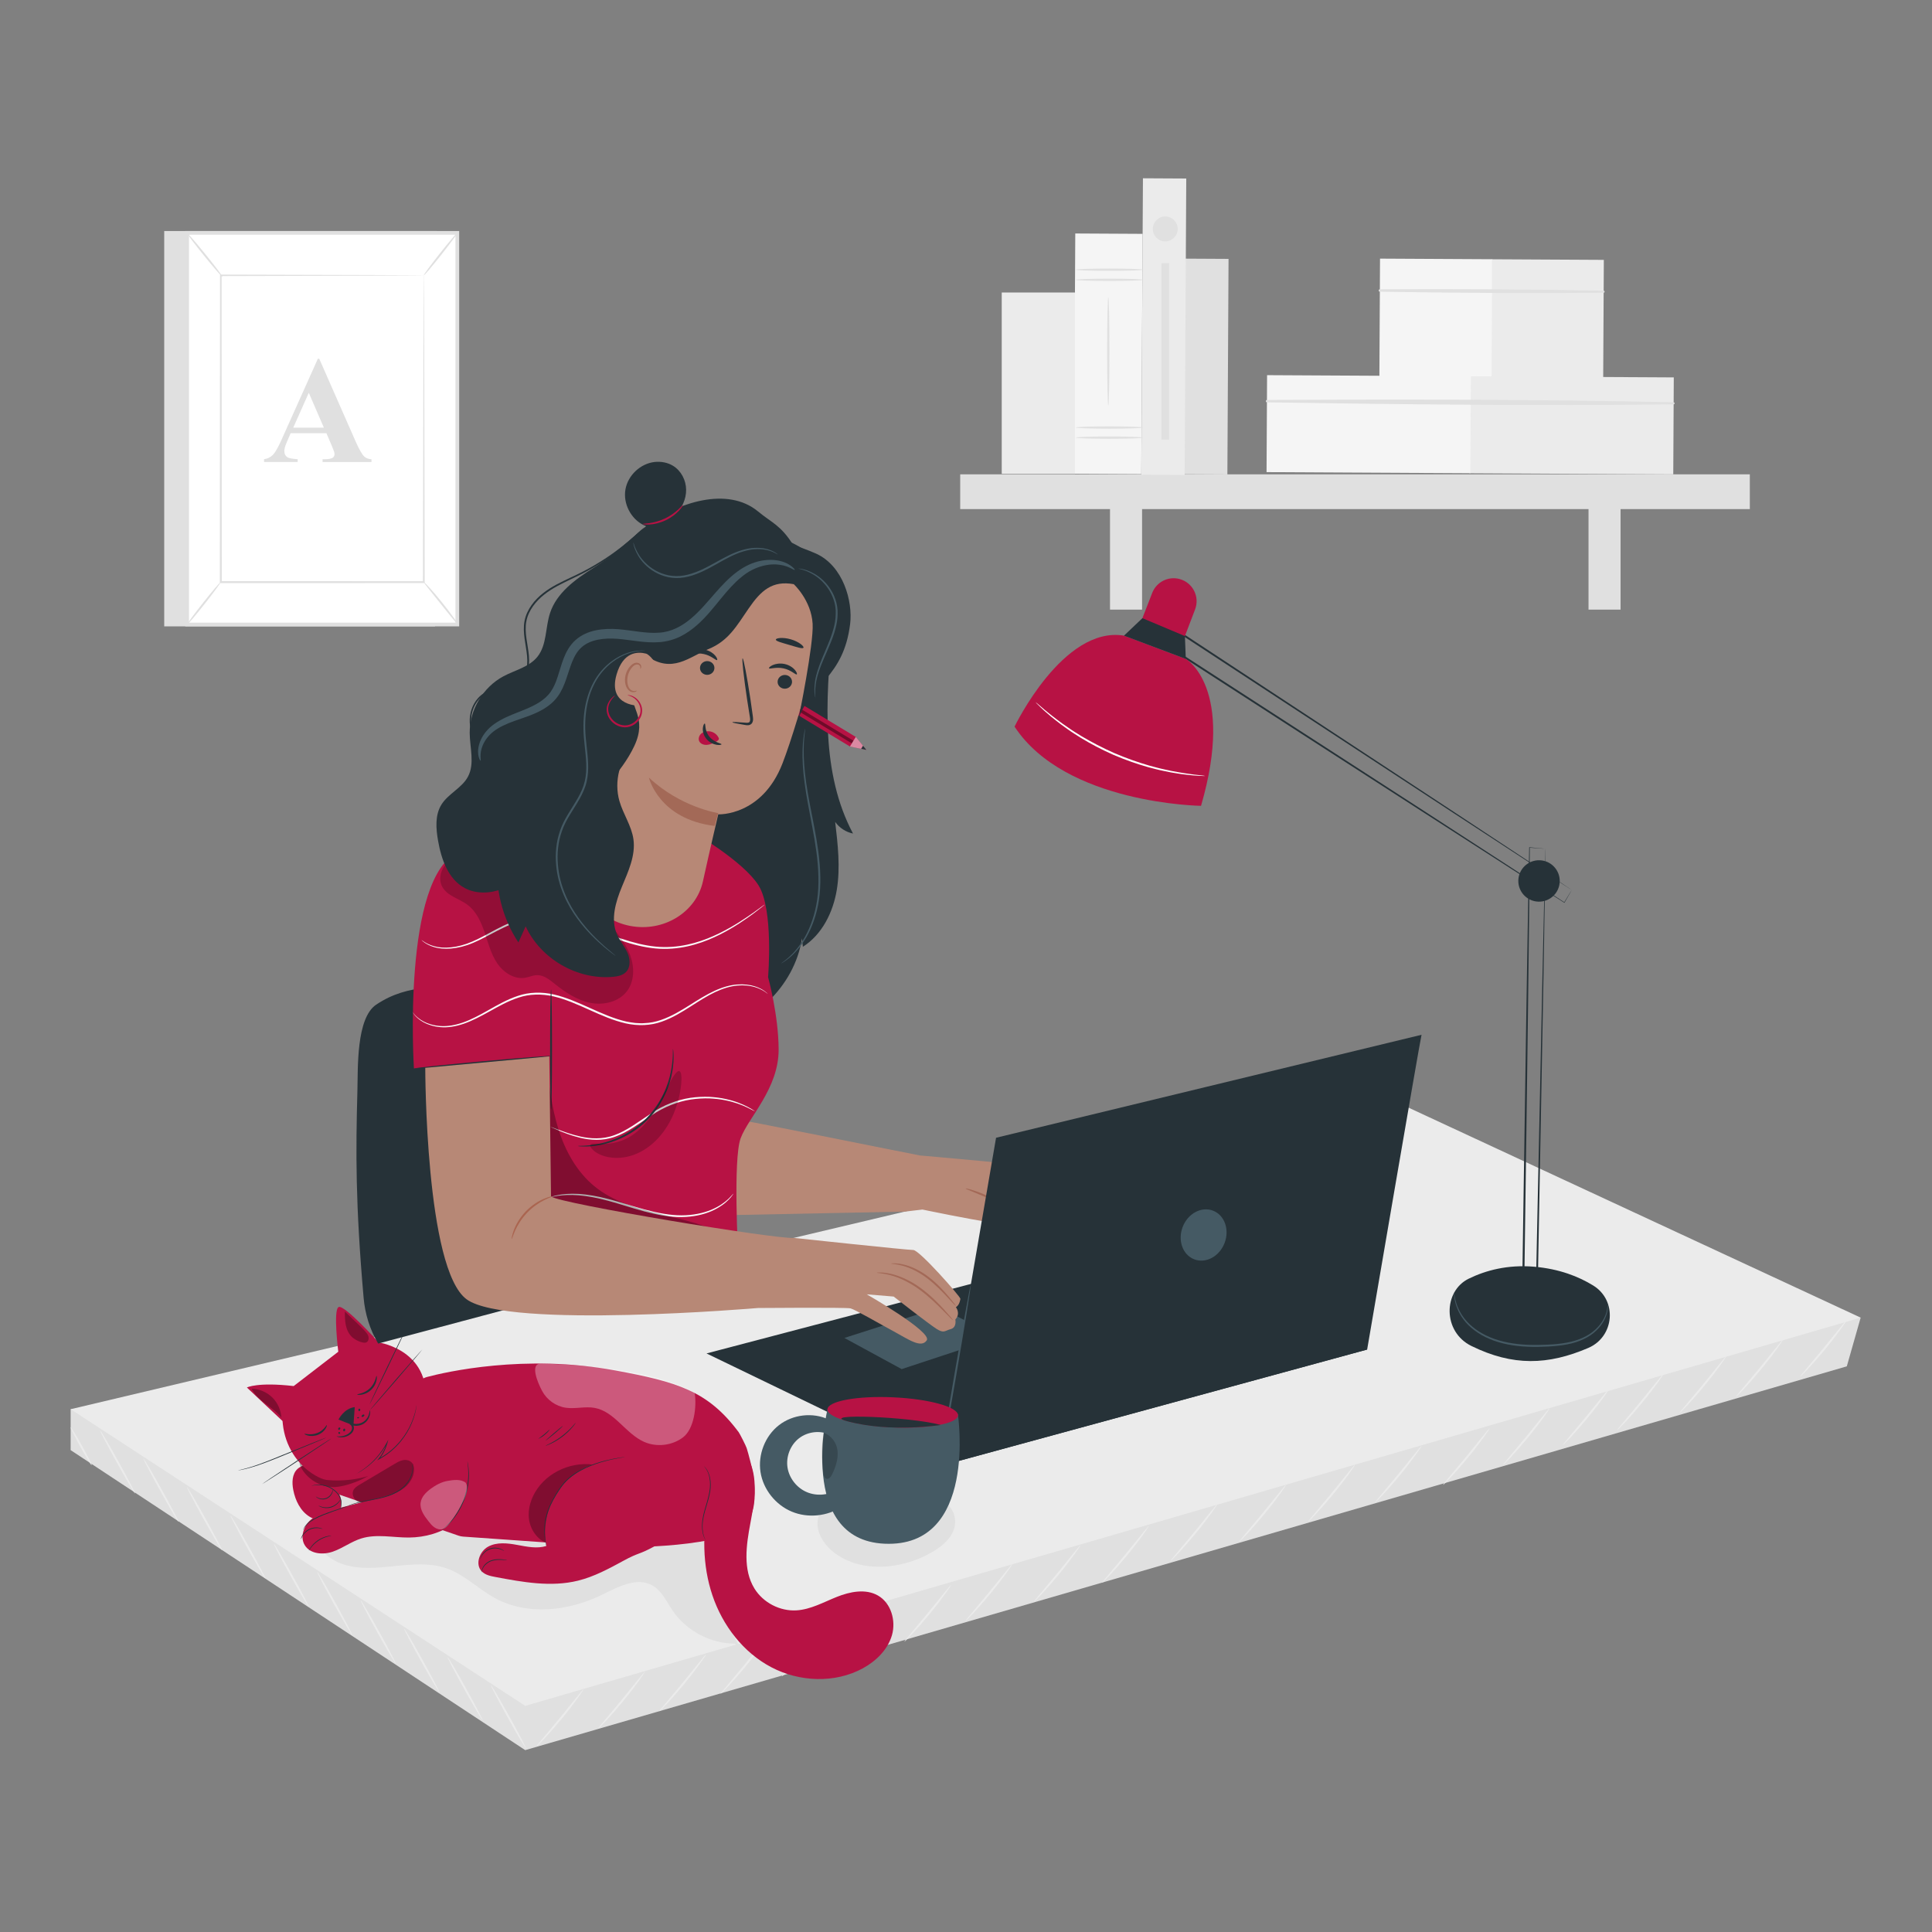 <svg width="520" height="520" viewBox="0 0 520 520" fill="none" xmlns="http://www.w3.org/2000/svg">
<rect x="0" y="0" width="520" height="520" fill="#808080" stroke="none"/>
<g clip-path="url(#clip0_5157_7865)">
<path d="M319.005 69.615L330.665 69.678L330.351 127.697L318.692 127.634L319.005 69.615Z" fill="#E0E0E0"/>
<path d="M401.483 69.782L431.673 69.945L431.5 101.975L401.31 101.811L401.483 69.782Z" fill="#EBEBEB"/>
<path d="M371.434 69.609L401.624 69.772L401.451 101.802L371.261 101.639L371.434 69.609Z" fill="#F5F5F5"/>
<path d="M431.62 78.79C411.56 78.96 391.44 78.84 371.38 78.51C370.97 78.51 370.97 77.87 371.38 77.87C391.44 77.76 411.56 77.86 431.62 78.24C431.97 78.24 431.97 78.79 431.62 78.79Z" fill="#E0E0E0"/>
<path d="M395.642 101.28L450.501 101.577L450.36 127.677L395.501 127.38L395.642 101.28Z" fill="#EBEBEB"/>
<path d="M341.035 100.975L395.894 101.271L395.753 127.371L340.894 127.074L341.035 100.975Z" fill="#F5F5F5"/>
<path d="M450.46 108.83C414.02 109.24 377.45 108.87 341.01 108.29C340.6 108.29 340.6 107.65 341.01 107.65C377.45 107.46 414.02 107.48 450.46 108.28C450.81 108.28 450.81 108.83 450.46 108.83Z" fill="#E0E0E0"/>
<path d="M258.44 127.67H470.97V137.02H258.44V127.67Z" fill="#E0E0E0"/>
<path d="M427.55 132.17H436.18V164.08H427.55V132.17Z" fill="#E0E0E0"/>
<path d="M298.76 132.17H307.39V164.08H298.76V132.17Z" fill="#E0E0E0"/>
<path d="M307.623 47.984L319.282 48.047L318.851 127.836L307.191 127.773L307.623 47.984Z" fill="#EBEBEB"/>
<path d="M289.412 62.844L307.532 62.942L307.182 127.601L289.063 127.503L289.412 62.844Z" fill="#F5F5F5"/>
<path d="M289.53 75.31C289.53 75.48 293.59 75.62 298.59 75.62C303.59 75.62 307.65 75.48 307.65 75.31C307.65 75.14 303.59 75 298.59 75C293.59 75 289.53 75.14 289.53 75.31Z" fill="#E0E0E0"/>
<path d="M289.53 72.589C289.53 72.759 293.59 72.899 298.59 72.899C303.59 72.899 307.65 72.759 307.65 72.589C307.65 72.419 303.59 72.279 298.59 72.279C293.59 72.279 289.53 72.419 289.53 72.589Z" fill="#E0E0E0"/>
<path d="M289.53 117.789C289.53 117.959 293.59 118.099 298.59 118.099C303.59 118.099 307.65 117.959 307.65 117.789C307.65 117.619 303.59 117.479 298.59 117.479C293.59 117.479 289.53 117.619 289.53 117.789Z" fill="#E0E0E0"/>
<path d="M289.53 115.07C289.53 115.24 293.59 115.38 298.59 115.38C303.59 115.38 307.65 115.24 307.65 115.07C307.65 114.9 303.59 114.76 298.59 114.76C293.59 114.76 289.53 114.9 289.53 115.07Z" fill="#E0E0E0"/>
<path d="M298.3 109.14C298.47 109.14 298.61 102.62 298.61 94.57C298.61 86.52 298.47 80 298.3 80C298.13 80 297.99 86.52 297.99 94.57C297.99 102.62 298.13 109.14 298.3 109.14Z" fill="#E0E0E0"/>
<path d="M269.62 78.73H289.34V127.539H269.62V78.73Z" fill="#EBEBEB"/>
<path d="M313.63 64.969C311.78 64.969 310.28 63.47 310.28 61.62C310.28 59.769 311.78 58.27 313.63 58.27C315.48 58.27 316.98 59.769 316.98 61.62C316.98 63.47 315.48 64.969 313.63 64.969Z" fill="#E0E0E0"/>
<path d="M312.6 70.84H314.67V118.31H312.6V70.84Z" fill="#E0E0E0"/>
<path d="M117.59 62.18H44.2V168.59H117.09L117.59 62.18Z" fill="#E0E0E0"/>
<path d="M123.09 168.09H50.37L50.37 62.68L123.09 62.68L123.09 168.09Z" fill="white"/>
<path d="M49.87 62.18V168.59H123.59V62.18H49.87ZM50.87 167.59V63.18H122.59V167.59H50.87Z" fill="#E0E0E0"/>
<path d="M59.41 74.101H114.06V156.671H59.41V74.101Z" fill="white"/>
<path d="M114.06 74.1C114.06 74.1 114.06 74.24 114.05 74.51C114.05 74.79 114.05 75.18 114.04 75.68C114.04 76.73 114.02 78.25 114.01 80.21C114 84.18 113.97 89.94 113.95 97.23C113.92 111.79 113.88 132.4 113.83 156.67L114.07 156.43C97.37 156.43 78.87 156.42 59.43 156.41L59.69 156.67C59.67 125.52 59.65 96.8 59.64 74.1L59.43 74.31C76.06 74.26 89.7 74.23 99.19 74.2C103.94 74.18 107.64 74.16 110.19 74.15C111.45 74.14 112.41 74.13 113.08 74.13C113.73 74.13 114.08 74.11 114.08 74.11C114.08 74.11 113.76 74.1 113.12 74.09C112.46 74.09 111.51 74.08 110.27 74.07C107.74 74.06 104.05 74.04 99.32 74.02C89.79 73.99 76.11 73.96 59.43 73.91H59.22V74.12C59.21 96.83 59.19 125.55 59.17 156.69V156.95H59.43C78.88 156.95 97.38 156.93 114.07 156.93H114.31V156.69C114.26 132.36 114.22 111.69 114.19 97.09C114.16 89.83 114.14 84.08 114.13 80.13C114.12 78.18 114.11 76.68 114.1 75.64C114.1 75.15 114.09 74.77 114.09 74.49C114.09 74.23 114.08 74.11 114.08 74.11L114.06 74.1Z" fill="#E0E0E0"/>
<path d="M123.3 168.09C123.36 168.05 122.9 167.36 122.13 166.28C121.35 165.2 120.25 163.73 118.98 162.15C117.71 160.56 116.51 159.17 115.61 158.19C114.71 157.21 114.12 156.63 114.07 156.68C113.96 156.78 116.05 159.31 118.58 162.48C121.1 165.65 123.19 168.19 123.31 168.1L123.3 168.09Z" fill="#E0E0E0"/>
<path d="M123.1 62.68C122.99 62.59 120.87 65.07 118.38 68.23C115.88 71.38 113.95 74.01 114.07 74.1C114.18 74.19 116.3 71.71 118.79 68.55C121.28 65.4 123.22 62.77 123.1 62.68Z" fill="#E0E0E0"/>
<path d="M50.36 62.76C53.54 66.68 56.71 70.6 59.89 74.51L50.36 62.76Z" fill="white"/>
<path d="M59.89 74.52C60 74.43 57.96 71.72 55.33 68.48C52.7 65.23 50.48 62.68 50.36 62.77C50.25 62.86 52.29 65.56 54.92 68.81C57.55 72.05 59.77 74.61 59.88 74.52H59.89Z" fill="#E0E0E0"/>
<path d="M50.37 168.089C50.48 168.179 52.57 165.719 55.04 162.599C57.51 159.479 59.42 156.88 59.3 156.79C59.18 156.7 57.1 159.16 54.63 162.28C52.16 165.399 50.25 167.999 50.37 168.089Z" fill="#E0E0E0"/>
<path d="M87.85 116.59H78.23L77.09 119.24C76.72 120.12 76.53 120.85 76.53 121.43C76.53 122.19 76.84 122.76 77.45 123.12C77.81 123.33 78.7 123.49 80.12 123.6V124.34H71.07V123.6C72.05 123.45 72.85 123.05 73.48 122.39C74.11 121.73 74.89 120.36 75.81 118.28L85.55 96.56H85.93L95.75 118.89C96.69 121 97.46 122.34 98.06 122.89C98.52 123.31 99.16 123.55 99.99 123.61V124.35H86.82V123.61H87.36C88.42 123.61 89.16 123.46 89.59 123.17C89.88 122.96 90.03 122.65 90.03 122.25C90.03 122.01 89.99 121.76 89.91 121.51C89.88 121.39 89.68 120.89 89.31 120L87.86 116.61L87.85 116.59ZM87.17 115.1L83.11 105.72L78.93 115.1H87.16H87.17Z" fill="#E0E0E0"/>
<path d="M500.8 354.641L497.07 367.751L141.36 471.051L19.01 390.301V379.291L500.8 354.641Z" fill="#E0E0E0"/>
<path d="M373.2 295.381L19.01 379.291L141.36 459.131L500.8 354.641L373.2 295.381Z" fill="#EBEBEB"/>
<path d="M132.15 453.61C132.02 453.68 134.03 457.54 136.63 462.23C139.23 466.92 141.44 470.67 141.57 470.6C141.7 470.53 139.69 466.67 137.09 461.98C134.49 457.29 132.28 453.54 132.15 453.61Z" fill="#EBEBEB"/>
<path d="M120.46 445.991C120.33 446.061 122.34 449.921 124.94 454.611C127.54 459.301 129.75 463.051 129.88 462.981C130.01 462.911 128 459.051 125.4 454.361C122.8 449.671 120.59 445.921 120.46 445.991Z" fill="#EBEBEB"/>
<path d="M108.77 438.36C108.64 438.43 110.65 442.29 113.25 446.98C115.85 451.67 118.06 455.42 118.19 455.35C118.32 455.28 116.31 451.42 113.71 446.73C111.11 442.04 108.9 438.29 108.77 438.36Z" fill="#EBEBEB"/>
<path d="M97.08 430.741C96.95 430.811 98.96 434.671 101.56 439.361C104.16 444.051 106.37 447.801 106.5 447.731C106.63 447.661 104.62 443.801 102.02 439.111C99.42 434.421 97.21 430.671 97.08 430.741Z" fill="#EBEBEB"/>
<path d="M85.39 423.11C85.26 423.18 87.27 427.04 89.87 431.73C92.47 436.42 94.68 440.17 94.81 440.1C94.94 440.03 92.93 436.17 90.33 431.48C87.73 426.79 85.52 423.04 85.39 423.11Z" fill="#EBEBEB"/>
<path d="M73.7 415.491C73.57 415.561 75.58 419.421 78.18 424.111C80.78 428.801 82.99 432.551 83.12 432.481C83.25 432.411 81.24 428.551 78.64 423.861C76.04 419.171 73.83 415.421 73.7 415.491Z" fill="#EBEBEB"/>
<path d="M62.01 407.87C61.88 407.94 63.89 411.8 66.49 416.49C69.09 421.18 71.3 424.93 71.43 424.86C71.56 424.79 69.55 420.93 66.95 416.24C64.35 411.55 62.14 407.8 62.01 407.87Z" fill="#EBEBEB"/>
<path d="M50.32 400.241C50.19 400.311 52.2 404.171 54.8 408.861C57.4 413.551 59.61 417.301 59.74 417.231C59.87 417.161 57.86 413.301 55.26 408.611C52.66 403.921 50.45 400.171 50.32 400.241Z" fill="#EBEBEB"/>
<path d="M38.63 392.62C38.5 392.69 40.51 396.55 43.11 401.24C45.71 405.93 47.92 409.68 48.05 409.61C48.18 409.54 46.17 405.68 43.57 400.99C40.97 396.3 38.76 392.55 38.63 392.62Z" fill="#EBEBEB"/>
<path d="M26.94 384.991C26.81 385.061 28.82 388.921 31.42 393.611C34.02 398.301 36.23 402.051 36.36 401.981C36.49 401.911 34.48 398.051 31.88 393.361C29.28 388.671 27.07 384.921 26.94 384.991Z" fill="#EBEBEB"/>
<path d="M19.01 384.15C18.88 384.22 20.05 386.56 21.61 389.38C23.17 392.2 24.54 394.43 24.67 394.36C24.8 394.29 23.63 391.95 22.07 389.13C20.51 386.31 19.14 384.08 19.01 384.15Z" fill="#EBEBEB"/>
<path d="M144.49 469.941C144.54 469.991 145.34 469.221 146.56 467.911C147.78 466.601 149.42 464.751 151.16 462.641C152.9 460.531 154.4 458.561 155.45 457.111C156.5 455.661 157.1 454.731 157.04 454.681C156.98 454.641 156.27 455.491 155.15 456.881C153.92 458.401 152.42 460.251 150.75 462.301C149.06 464.331 147.53 466.161 146.28 467.661C145.13 469.031 144.43 469.891 144.48 469.941H144.49Z" fill="#EBEBEB"/>
<path d="M160.98 465.261C161.03 465.311 161.83 464.541 163.05 463.231C164.27 461.921 165.91 460.071 167.65 457.961C169.39 455.851 170.89 453.881 171.94 452.431C172.99 450.981 173.59 450.051 173.53 450.001C173.47 449.961 172.76 450.811 171.64 452.201C170.41 453.721 168.91 455.571 167.24 457.621C165.55 459.651 164.02 461.481 162.77 462.981C161.62 464.351 160.92 465.211 160.97 465.261H160.98Z" fill="#EBEBEB"/>
<path d="M177.47 460.57C177.52 460.62 178.32 459.85 179.54 458.54C180.76 457.23 182.4 455.38 184.14 453.27C185.88 451.16 187.38 449.19 188.43 447.74C189.48 446.29 190.08 445.36 190.02 445.31C189.96 445.27 189.25 446.12 188.13 447.51C186.9 449.03 185.4 450.88 183.73 452.93C182.04 454.96 180.51 456.79 179.26 458.29C178.11 459.66 177.41 460.52 177.46 460.57H177.47Z" fill="#EBEBEB"/>
<path d="M193.96 455.89C194.01 455.94 194.81 455.17 196.03 453.86C197.25 452.55 198.89 450.7 200.63 448.59C202.37 446.48 203.87 444.51 204.92 443.06C205.97 441.61 206.57 440.68 206.51 440.63C206.45 440.59 205.74 441.44 204.62 442.83C203.39 444.35 201.89 446.2 200.22 448.25C198.53 450.28 197 452.11 195.75 453.61C194.6 454.98 193.9 455.84 193.95 455.89H193.96Z" fill="#EBEBEB"/>
<path d="M210.45 451.201C210.5 451.251 211.3 450.481 212.52 449.171C213.74 447.861 215.38 446.011 217.12 443.901C218.86 441.791 220.36 439.821 221.41 438.371C222.46 436.921 223.06 435.991 223 435.941C222.94 435.901 222.23 436.751 221.11 438.141C219.88 439.661 218.38 441.511 216.71 443.561C215.02 445.591 213.49 447.421 212.24 448.921C211.09 450.291 210.39 451.151 210.44 451.201H210.45Z" fill="#EBEBEB"/>
<path d="M226.94 446.511C226.99 446.561 227.79 445.791 229.01 444.481C230.23 443.171 231.87 441.321 233.61 439.211C235.35 437.101 236.85 435.131 237.9 433.681C238.95 432.231 239.55 431.301 239.49 431.251C239.43 431.211 238.72 432.061 237.6 433.451C236.37 434.971 234.87 436.821 233.2 438.881C231.51 440.911 229.98 442.741 228.73 444.241C227.58 445.611 226.88 446.471 226.93 446.521L226.94 446.511Z" fill="#EBEBEB"/>
<path d="M243.43 441.832C243.48 441.882 244.28 441.112 245.5 439.802C246.72 438.492 248.36 436.642 250.1 434.532C251.84 432.422 253.34 430.452 254.39 429.002C255.44 427.552 256.04 426.622 255.98 426.572C255.92 426.532 255.21 427.382 254.09 428.772C252.86 430.292 251.36 432.142 249.69 434.192C248 436.222 246.47 438.052 245.22 439.552C244.07 440.922 243.37 441.782 243.42 441.832H243.43Z" fill="#EBEBEB"/>
<path d="M259.92 436.211C259.97 436.261 260.77 435.491 261.99 434.181C263.21 432.871 264.85 431.021 266.59 428.911C268.33 426.801 269.83 424.831 270.88 423.381C271.93 421.931 272.53 421.001 272.47 420.951C272.41 420.911 271.7 421.761 270.58 423.151C269.35 424.671 267.85 426.521 266.18 428.581C264.49 430.611 262.96 432.441 261.71 433.941C260.56 435.311 259.86 436.171 259.91 436.221L259.92 436.211Z" fill="#EBEBEB"/>
<path d="M278.28 431.111C278.33 431.161 279.13 430.391 280.35 429.081C281.57 427.771 283.21 425.921 284.95 423.811C286.69 421.701 288.19 419.731 289.24 418.281C290.29 416.831 290.89 415.901 290.83 415.851C290.77 415.811 290.06 416.661 288.94 418.051C287.71 419.571 286.21 421.421 284.54 423.481C282.85 425.511 281.32 427.341 280.07 428.841C278.92 430.211 278.22 431.071 278.27 431.121L278.28 431.111Z" fill="#EBEBEB"/>
<path d="M296.63 426.011C296.68 426.061 297.48 425.291 298.7 423.981C299.92 422.671 301.56 420.821 303.3 418.711C305.04 416.601 306.54 414.631 307.59 413.181C308.64 411.731 309.24 410.801 309.18 410.751C309.12 410.711 308.41 411.561 307.29 412.951C306.06 414.471 304.56 416.321 302.89 418.371C301.2 420.401 299.67 422.231 298.42 423.731C297.27 425.101 296.57 425.961 296.62 426.011H296.63Z" fill="#EBEBEB"/>
<path d="M315.1 420.082C315.15 420.132 315.95 419.362 317.17 418.052C318.39 416.742 320.03 414.892 321.77 412.782C323.51 410.672 325.01 408.702 326.06 407.252C327.11 405.802 327.71 404.872 327.65 404.822C327.59 404.782 326.88 405.632 325.76 407.022C324.53 408.542 323.03 410.392 321.36 412.452C319.67 414.482 318.14 416.312 316.89 417.812C315.74 419.182 315.04 420.042 315.09 420.092L315.1 420.082Z" fill="#EBEBEB"/>
<path d="M333.57 414.912C333.62 414.962 334.42 414.192 335.64 412.882C336.86 411.572 338.5 409.722 340.24 407.612C341.98 405.502 343.48 403.532 344.53 402.082C345.58 400.632 346.18 399.702 346.12 399.652C346.06 399.612 345.35 400.462 344.23 401.852C343 403.372 341.5 405.222 339.83 407.272C338.14 409.302 336.61 411.132 335.36 412.632C334.21 414.002 333.51 414.862 333.56 414.912H333.57Z" fill="#EBEBEB"/>
<path d="M352.15 409.48C352.2 409.53 353 408.76 354.22 407.45C355.44 406.14 357.08 404.29 358.82 402.18C360.56 400.07 362.06 398.1 363.11 396.65C364.16 395.2 364.76 394.27 364.7 394.22C364.64 394.18 363.93 395.03 362.81 396.42C361.58 397.94 360.08 399.79 358.41 401.85C356.72 403.88 355.19 405.71 353.94 407.21C352.79 408.58 352.09 409.44 352.14 409.49L352.15 409.48Z" fill="#EBEBEB"/>
<path d="M370.05 404.451C370.1 404.501 370.9 403.731 372.12 402.421C373.34 401.111 374.98 399.261 376.72 397.151C378.46 395.041 379.96 393.071 381.01 391.621C382.06 390.171 382.66 389.241 382.6 389.191C382.54 389.151 381.83 390.001 380.71 391.391C379.48 392.911 377.98 394.761 376.31 396.821C374.62 398.851 373.09 400.681 371.84 402.181C370.69 403.551 369.99 404.411 370.04 404.461L370.05 404.451Z" fill="#EBEBEB"/>
<path d="M388.41 399.65C388.46 399.7 389.26 398.93 390.48 397.62C391.7 396.31 393.34 394.46 395.08 392.35C396.82 390.24 398.32 388.27 399.37 386.82C400.42 385.37 401.02 384.44 400.96 384.39C400.9 384.35 400.19 385.2 399.07 386.59C397.84 388.11 396.34 389.96 394.67 392.01C392.98 394.04 391.45 395.87 390.2 397.37C389.05 398.74 388.35 399.6 388.4 399.65H388.41Z" fill="#EBEBEB"/>
<path d="M404.54 394.271C404.59 394.321 405.39 393.551 406.61 392.241C407.83 390.931 409.47 389.081 411.21 386.971C412.95 384.861 414.45 382.891 415.5 381.441C416.55 379.991 417.15 379.061 417.09 379.011C417.03 378.971 416.32 379.821 415.2 381.211C413.97 382.731 412.47 384.581 410.8 386.641C409.11 388.671 407.58 390.501 406.33 392.001C405.18 393.371 404.48 394.231 404.53 394.281L404.54 394.271Z" fill="#EBEBEB"/>
<path d="M420.67 388.89C420.72 388.94 421.52 388.17 422.74 386.86C423.96 385.55 425.6 383.7 427.34 381.59C429.08 379.48 430.58 377.51 431.63 376.06C432.68 374.61 433.28 373.68 433.22 373.63C433.16 373.59 432.45 374.44 431.33 375.83C430.1 377.35 428.6 379.2 426.93 381.25C425.24 383.28 423.71 385.11 422.46 386.61C421.31 387.98 420.61 388.84 420.66 388.89H420.67Z" fill="#EBEBEB"/>
<path d="M435.29 384.89C435.34 384.94 436.14 384.17 437.36 382.86C438.58 381.55 440.22 379.7 441.96 377.59C443.7 375.48 445.2 373.51 446.25 372.06C447.3 370.61 447.9 369.68 447.84 369.63C447.78 369.59 447.07 370.44 445.95 371.83C444.72 373.35 443.22 375.2 441.55 377.26C439.86 379.29 438.33 381.12 437.08 382.62C435.93 383.99 435.23 384.85 435.28 384.9L435.29 384.89Z" fill="#EBEBEB"/>
<path d="M452.05 380.31C452.1 380.36 452.9 379.59 454.12 378.28C455.34 376.97 456.98 375.12 458.72 373.01C460.46 370.9 461.96 368.93 463.01 367.48C464.06 366.03 464.66 365.1 464.6 365.05C464.54 365.01 463.83 365.86 462.71 367.25C461.48 368.77 459.98 370.62 458.31 372.68C456.62 374.71 455.09 376.54 453.84 378.04C452.69 379.41 451.99 380.27 452.04 380.32L452.05 380.31Z" fill="#EBEBEB"/>
<path d="M467.31 375.871C467.36 375.921 468.16 375.151 469.38 373.841C470.6 372.531 472.24 370.681 473.98 368.571C475.72 366.461 477.22 364.491 478.27 363.041C479.32 361.591 479.92 360.661 479.86 360.611C479.8 360.571 479.09 361.421 477.97 362.811C476.74 364.331 475.24 366.181 473.57 368.231C471.88 370.261 470.35 372.091 469.09 373.591C467.94 374.961 467.24 375.821 467.29 375.871H467.31Z" fill="#EBEBEB"/>
<path d="M484.54 370.492C484.59 370.542 485.39 369.772 486.61 368.462C487.83 367.152 489.47 365.302 491.21 363.192C492.95 361.082 494.45 359.112 495.5 357.662C496.55 356.212 497.15 355.282 497.09 355.232C497.03 355.192 496.32 356.042 495.2 357.432C493.97 358.952 492.47 360.802 490.8 362.852C489.11 364.882 487.58 366.712 486.33 368.212C485.18 369.582 484.48 370.442 484.53 370.492H484.54Z" fill="#EBEBEB"/>
<path d="M427.49 362.799C434.55 359.769 435.36 350.029 428.82 345.999C424.89 343.579 419.68 341.519 412.94 340.939C405.77 340.329 399.87 341.929 395.31 344.159C388.42 347.519 388.25 358.449 396.03 362.269C407.2 367.749 416.64 367.449 427.49 362.799Z" fill="#263238"/>
<path d="M415.95 228.46C415.95 228.46 415.63 228.42 414.93 228.35C414.2 228.28 413.13 228.18 411.66 228.04H411.59V228.1C411.29 241.21 410.53 288.54 409.72 344.85C409.72 344.97 409.72 345.09 409.72 345.19V345.43L409.96 345.45C411.22 345.55 412.46 345.66 413.62 345.75L413.9 345.77V345.49C414.51 312.93 415.05 283.64 415.44 262.47C415.61 251.93 415.76 243.41 415.85 237.51C415.89 234.59 415.92 232.32 415.95 230.76C415.95 230.01 415.96 229.43 415.97 229.02C415.97 228.63 415.97 228.44 415.97 228.44C415.97 228.44 415.95 228.65 415.94 229.06C415.93 229.48 415.91 230.07 415.89 230.84C415.85 232.41 415.79 234.7 415.72 237.65C415.58 243.57 415.39 252.1 415.15 262.66C414.71 283.78 414.09 313 413.41 345.49L413.69 345.24C412.53 345.14 411.29 345.04 410.03 344.94L410.27 345.2C410.27 345.09 410.27 344.97 410.27 344.86C411.08 288.55 411.67 241.21 411.75 228.1L411.68 228.16C413.13 228.26 414.2 228.34 414.92 228.39C415.63 228.44 415.98 228.45 415.98 228.45L415.95 228.46Z" fill="#263238"/>
<path d="M423.03 239.54C423.03 239.54 422.86 239.41 422.5 239.17C422.13 238.92 421.59 238.56 420.9 238.1C419.47 237.15 417.38 235.76 414.69 233.97C409.25 230.38 401.4 225.19 391.69 218.77C372.16 205.92 345.15 188.13 315.12 168.37L314.9 168.22L314.76 168.45C314.03 169.63 313.23 170.91 312.44 172.2C312.36 172.33 312.28 172.47 312.2 172.59L312.07 172.81L312.28 172.95C365.2 207.14 409.52 235.67 421.01 242.96L421.06 242.99L421.09 242.94C421.75 241.79 422.24 240.94 422.58 240.37C422.9 239.81 423.04 239.55 423.04 239.55C423.04 239.55 422.86 239.82 422.52 240.37C422.18 240.93 421.67 241.76 420.99 242.88L421.07 242.86C409.71 235.38 365.47 206.7 312.56 172.51L312.64 172.87C312.72 172.75 312.8 172.61 312.88 172.48C313.67 171.2 314.47 169.92 315.2 168.73L314.84 168.81C344.85 188.46 371.85 206.15 391.37 218.93C401.14 225.31 409.04 230.46 414.51 234.03C417.24 235.8 419.36 237.18 420.82 238.12C421.54 238.58 422.08 238.93 422.47 239.18C422.84 239.42 423.05 239.54 423.05 239.54H423.03Z" fill="#263238"/>
<path d="M408.66 236.93C408.56 240.01 410.98 242.58 414.05 242.68C417.13 242.78 419.7 240.36 419.8 237.29C419.9 234.21 417.48 231.64 414.41 231.54C411.34 231.44 408.76 233.86 408.66 236.93Z" fill="#263238"/>
<path d="M319.16 177.35C319.16 177.35 332.53 184.95 323.26 216.89C323.26 216.89 286.73 216.43 273.07 195.57C273.07 195.57 286.12 168.4 302.52 171.08L319.16 177.35Z" fill="#B71244"/>
<path d="M318.74 171.68L321.66 164.02C322.97 160.59 321.02 156.79 317.47 155.84C314.42 155.03 311.26 156.64 310.12 159.58L306.84 168.03L318.74 171.68Z" fill="#B71244"/>
<path d="M319.16 177.35L318.92 171.2L307.48 166.38L302.52 171.09L319.16 177.35Z" fill="#263238"/>
<path d="M391.35 347.819C391.35 347.819 391.33 348.009 391.35 348.369C391.35 348.729 391.43 349.259 391.55 349.939C391.82 351.279 392.46 353.249 393.97 355.229C395.47 357.209 397.87 359.099 400.89 360.369C403.91 361.659 407.5 362.329 411.25 362.479C413.13 362.549 414.97 362.519 416.73 362.419C418.5 362.319 420.21 362.159 421.81 361.839C425.02 361.239 427.81 359.919 429.6 358.159C431.42 356.449 432.28 354.519 432.58 353.179C432.73 352.499 432.76 351.959 432.76 351.599C432.75 351.239 432.74 351.049 432.72 351.049C432.66 351.049 432.73 351.819 432.38 353.129C432.03 354.429 431.15 356.269 429.35 357.889C427.59 359.549 424.88 360.789 421.72 361.369C420.14 361.669 418.45 361.819 416.7 361.909C414.94 361.999 413.12 362.029 411.27 361.959C407.56 361.809 404.03 361.169 401.07 359.929C398.1 358.709 395.75 356.899 394.25 354.999C392.73 353.099 392.06 351.199 391.73 349.889C391.42 348.559 391.39 347.799 391.33 347.809L391.35 347.819Z" fill="#455A64"/>
<path d="M278.71 188.979C278.71 188.979 278.82 189.129 279.06 189.369C279.35 189.649 279.7 189.99 280.12 190.41C280.58 190.86 281.16 191.4 281.86 191.99C282.56 192.58 283.33 193.279 284.26 193.969C285.17 194.679 286.17 195.459 287.29 196.219C288.39 197.019 289.62 197.78 290.91 198.6C293.52 200.18 296.48 201.759 299.71 203.179C302.95 204.569 306.13 205.66 309.06 206.49C310.54 206.87 311.94 207.259 313.27 207.509C314.59 207.809 315.84 208.019 316.98 208.189C318.12 208.399 319.16 208.479 320.06 208.589C320.97 208.699 321.76 208.759 322.4 208.789C322.99 208.819 323.48 208.839 323.88 208.859C324.22 208.869 324.4 208.86 324.4 208.85C324.4 208.83 324.22 208.799 323.89 208.759C323.49 208.709 323.01 208.659 322.42 208.589C321.78 208.529 321 208.449 320.1 208.299C319.2 208.16 318.17 208.05 317.04 207.82C315.91 207.62 314.67 207.399 313.36 207.079C312.04 206.809 310.65 206.41 309.19 206.02C306.28 205.17 303.13 204.079 299.91 202.689C296.71 201.279 293.76 199.719 291.15 198.179C289.86 197.379 288.63 196.64 287.53 195.85C286.4 195.11 285.4 194.359 284.48 193.669C283.55 192.999 282.76 192.319 282.04 191.759C281.32 191.199 280.73 190.679 280.25 190.259C279.8 189.869 279.43 189.559 279.12 189.299C278.86 189.079 278.71 188.98 278.7 188.99L278.71 188.979Z" fill="white"/>
<path d="M197.71 442.38C191.19 442.35 184.77 438.94 181.09 433.56C179.4 431.09 178.12 428.12 175.5 426.68C171.28 424.36 166.23 427.19 161.9 429.29C153 433.62 142.04 434.89 133.33 430.19C128.83 427.76 125.12 423.88 120.3 422.16C115.92 420.6 111.11 421.01 106.48 421.49C101.85 421.97 97.08 422.49 92.63 421.12C88.18 419.75 84.12 415.95 84.02 411.3C83.92 407.01 87.24 403.21 91.17 401.5C95.1 399.79 99.55 399.75 103.84 399.96C127.76 401.09 151.26 408.63 175.18 407.57C179.86 407.36 184.92 406.92 188.86 409.45C194 412.75 195.13 419.7 195.32 425.8C195.51 431.9 195.43 438.62 199.37 443.29" fill="#E0E0E0"/>
<path d="M198.75 385.36C199.1 385.83 200.81 389.21 200.97 389.77C201.91 392.93 205.35 404.17 200.95 410.04C195.98 416.67 167.95 416.48 165.7 416.46C165.6 416.46 165.51 416.46 165.41 416.45L124.67 413.58C124.24 413.55 123.81 413.46 123.4 413.32L88.45 401.29C87.6 401 86.85 400.48 86.27 399.8C84.48 397.68 84.78 394.49 86.94 392.74L113.1 371.55C113.64 371.11 114.27 370.79 114.94 370.61C119.81 369.32 141.2 364.33 165.62 368.86C182.15 371.92 190.46 374.3 198.73 385.36H198.75Z" fill="#B71244"/>
<path d="M89.86 400.55C91.91 401.91 92.52 405.04 91.12 407.07C89.48 409.45 85.81 409.75 83.35 408.24C80.88 406.73 79.5 403.9 78.94 401.06C78.54 399.07 78.59 396.72 80.09 395.35C81.11 394.41 82.57 394.16 83.94 393.97C87.83 393.45 91.76 393.18 95.69 393.16" fill="#B71244"/>
<g opacity="0.3">
<path d="M102.46 394.34C99.73 395.29 93.92 397.09 91.04 397.18C88.15 397.27 85.09 396.36 83.25 394.13C82.94 393.76 82.66 393.34 82.25 393.08C81.84 392.82 81.25 392.76 80.9 393.09C80.45 393.52 80.66 394.27 80.94 394.83C82.59 398.01 86.04 400.17 89.61 400.25C93.18 400.33 100.64 397.42 102.44 394.33" fill="black"/>
</g>
<path d="M101.92 361.319C101.92 361.319 118.4 363.659 113.85 381.619C109.3 399.579 91.07 398.769 87.82 398.309C87.01 398.189 85.97 397.769 84.86 397.119C79.9 394.239 76.74 389.029 76.13 383.329L76.04 382.469L66.45 373.449C66.45 373.449 69.22 371.939 79.05 373.059L91.05 363.819C91.05 363.819 89.65 352.639 91.12 351.799C92.59 350.969 101.92 361.299 101.92 361.299V361.319Z" fill="#B71244"/>
<path d="M201.22 392.25C204.19 397.5 203.09 404.01 201.97 409.94C200.85 415.87 199.9 422.44 203.07 427.57C205.42 431.37 209.94 433.71 214.4 433.43C218.21 433.19 221.67 431.23 225.22 429.81C228.77 428.39 232.97 427.54 236.29 429.43C239.83 431.44 241.2 436.2 240.07 440.11C238.94 444.02 235.79 447.09 232.21 449.04C224.71 453.12 215.16 452.72 207.6 448.74C200.04 444.76 194.47 437.49 191.75 429.39C189.02 421.29 189 412.44 190.81 404.09" fill="#B71244"/>
<path d="M95.48 378.729L95.13 383.669L91.1 382.078C91.1 382.078 92.58 379.049 95.48 378.729Z" fill="#263238"/>
<g opacity="0.3">
<path d="M147.4 415.43C144.66 414.48 142.76 411.75 142.38 408.87C142 406 142.98 403.06 144.64 400.68C148.39 395.3 155.77 392.77 162.03 394.71C163.2 395.07 164.47 395.73 164.76 396.93C164.99 397.9 164.48 398.91 163.74 399.58C163 400.24 162.06 400.64 161.17 401.08C154.89 404.17 150.13 410.22 148.62 417.06" fill="black"/>
</g>
<path d="M169.36 393.24C163.2 392.19 156.58 394.35 152.21 398.82C147.84 403.29 145.85 409.97 147.05 416.1C144.52 416.89 141.79 416.29 139.18 415.81C136.57 415.33 133.73 415.01 131.4 416.27C129.07 417.53 127.81 421 129.64 422.92C130.58 423.9 132 424.2 133.34 424.45C140.7 425.84 148.33 427.23 155.6 425.43C159.92 424.36 163.89 422.21 167.8 420.08C172.14 417.72 171.74 418.59 176.08 416.23" fill="#B71244"/>
<g opacity="0.3">
<path d="M98.92 404.179C100.25 403.859 101.58 403.539 102.91 403.229C104.78 402.779 106.68 402.319 108.35 401.359C110.02 400.399 111.44 398.839 111.78 396.939C112.06 395.349 111.31 393.439 109.74 393.029C108.5 392.699 107.25 393.379 106.15 394.039C103.04 395.889 99.93 397.729 96.82 399.579C96.14 399.989 95.41 400.439 95.09 401.159C94.66 402.129 95.15 403.329 95.99 403.979C96.83 404.629 97.94 404.829 99 404.849" fill="black"/>
</g>
<path d="M128.38 399.07C128.13 403.38 125.68 407.41 122.23 410C118.78 412.59 114.41 413.79 110.09 413.83C105.77 413.86 101.32 412.79 97.2 414.09C94.53 414.93 92.24 416.7 89.6 417.62C86.96 418.54 83.5 418.29 82.04 415.91C80.69 413.72 81.73 410.7 83.67 409.02C85.61 407.33 88.2 406.66 90.69 406.03C94.48 405.08 98.28 404.12 102.07 403.17C104.41 402.58 106.83 401.96 108.75 400.49C110.67 399.02 111.97 396.46 111.23 394.16" fill="#B71244"/>
<path d="M90.6 386.619C90.6 386.619 91.36 387.039 92.69 386.769C93.33 386.619 94.11 386.329 94.74 385.629C95.04 385.279 95.29 384.789 95.25 384.239C95.22 383.719 94.93 383.119 94.33 382.879L94.12 383.359C94.22 383.399 94.32 383.459 94.43 383.499C95.46 383.899 96.57 383.809 97.43 383.429C98.31 383.049 98.89 382.369 99.21 381.749C99.85 380.469 99.57 379.549 99.53 379.579C99.43 379.569 99.55 380.459 98.89 381.569C98.56 382.109 98.01 382.679 97.24 382.989C96.48 383.299 95.5 383.359 94.62 383.019C94.52 382.989 94.44 382.939 94.35 382.899L94.14 383.379C94.49 383.509 94.71 383.899 94.74 384.289C94.78 384.669 94.61 385.049 94.37 385.339C93.88 385.939 93.17 386.259 92.6 386.429C91.41 386.769 90.61 386.539 90.6 386.629V386.619Z" fill="#263238"/>
<path d="M81.94 385.94C81.91 386 82.27 386.23 82.92 386.39C83.57 386.54 84.54 386.57 85.53 386.2C86.52 385.83 87.22 385.15 87.59 384.58C87.96 384.01 88.03 383.59 87.97 383.57C87.9 383.54 87.71 383.89 87.3 384.36C86.89 384.82 86.23 385.39 85.35 385.71C83.56 386.38 81.97 385.79 81.95 385.94H81.94Z" fill="#263238"/>
<path d="M113.67 363.199C113.67 363.199 110.44 366.789 106.54 371.299C102.65 375.809 99.53 379.499 99.57 379.539C99.61 379.579 102.8 375.949 106.7 371.439C110.59 366.929 113.71 363.239 113.67 363.199Z" fill="#263238"/>
<path d="M109.2 357.799C109.15 357.779 106.92 362.289 104.23 367.879C101.54 373.469 99.4 378.019 99.45 378.049C99.5 378.069 101.73 373.559 104.42 367.969C107.11 362.379 109.25 357.829 109.2 357.799Z" fill="#263238"/>
<path d="M129.68 423.169C129.68 423.169 129.7 422.669 130.06 421.989C130.41 421.319 131.21 420.529 132.31 420.159C133.42 419.789 134.51 419.819 135.28 419.859C136.05 419.909 136.53 419.959 136.54 419.929C136.54 419.919 136.42 419.879 136.21 419.839C136 419.799 135.68 419.749 135.29 419.709C134.52 419.629 133.4 419.569 132.24 419.959C131.08 420.349 130.25 421.199 129.92 421.919C129.75 422.279 129.68 422.599 129.66 422.819C129.64 423.039 129.66 423.159 129.66 423.159L129.68 423.169Z" fill="#263238"/>
<path d="M129.24 419.67C129.24 419.67 129.39 419.24 129.78 418.65C130.16 418.06 130.89 417.33 131.91 416.98C132.93 416.63 133.95 416.75 134.62 416.97C135.3 417.19 135.66 417.47 135.68 417.43C135.68 417.42 135.61 417.34 135.44 417.22C135.27 417.1 135.01 416.95 134.67 416.82C133.99 416.55 132.92 416.4 131.85 416.77C130.77 417.15 130.03 417.93 129.67 418.56C129.48 418.88 129.37 419.15 129.31 419.35C129.25 419.55 129.24 419.66 129.25 419.66L129.24 419.67Z" fill="#263238"/>
<path d="M189.47 394.6C189.41 394.63 190.37 395.43 190.84 397.25C191.08 398.15 191.18 399.26 191.07 400.49C190.96 401.71 190.62 403.03 190.23 404.4C189.83 405.77 189.42 407.08 189.19 408.3C188.96 409.52 188.9 410.66 188.98 411.6C189.07 412.54 189.29 413.28 189.5 413.77C189.71 414.26 189.88 414.49 189.88 414.49C189.9 414.48 189.75 414.23 189.57 413.74C189.39 413.25 189.19 412.52 189.12 411.59C189.05 410.66 189.12 409.55 189.37 408.34C189.61 407.13 190.02 405.83 190.42 404.46C190.82 403.09 191.16 401.75 191.26 400.51C191.36 399.26 191.24 398.13 190.98 397.22C190.72 396.31 190.34 395.63 190.02 395.21C189.7 394.79 189.47 394.61 189.47 394.61V394.6Z" fill="#263238"/>
<path d="M125.81 393.379C125.81 393.379 125.81 393.449 125.82 393.589C125.84 393.779 125.87 393.979 125.89 394.189C125.97 394.709 126.03 395.469 126.04 396.409C126.06 397.349 125.98 398.469 125.8 399.699C125.59 400.929 125.26 402.259 124.76 403.599C124.24 404.939 123.61 406.159 122.96 407.209C122.29 408.249 121.6 409.149 120.96 409.839C120.33 410.539 119.78 411.069 119.38 411.409C119.22 411.549 119.07 411.689 118.93 411.809C118.83 411.899 118.78 411.959 118.78 411.959C118.78 411.959 119.77 411.319 121.08 409.939C121.74 409.259 122.44 408.359 123.13 407.309C123.8 406.249 124.45 405.019 124.97 403.669C125.47 402.309 125.8 400.959 126 399.719C126.18 398.479 126.24 397.339 126.2 396.399C126.13 394.499 125.82 393.359 125.82 393.359L125.81 393.379Z" fill="#263238"/>
<path d="M93.18 405.51C93.18 405.51 93.49 405.39 94.04 405.19C94.6 404.99 95.41 404.73 96.44 404.48C98.49 403.94 101.44 403.69 104.54 402.67C106.08 402.14 107.48 401.4 108.54 400.45C109.6 399.5 110.31 398.4 110.69 397.4C111.07 396.4 111.15 395.51 111.11 394.92C111.07 394.32 110.95 394.01 110.95 394.01C110.88 393.99 111.36 395.37 110.55 397.35C110.16 398.32 109.45 399.39 108.4 400.31C107.36 401.23 105.98 401.95 104.46 402.48C101.4 403.5 98.45 403.77 96.39 404.35C95.36 404.62 94.54 404.9 93.99 405.13C93.44 405.36 93.16 405.53 93.16 405.53L93.18 405.51Z" fill="#263238"/>
<path d="M83.09 417.43C83.09 417.43 83.33 417.07 83.75 416.52C84.17 415.97 84.83 415.28 85.7 414.7C86.57 414.12 87.47 413.77 88.13 413.6C88.79 413.42 89.22 413.38 89.22 413.34C89.22 413.33 89.11 413.32 88.92 413.34C88.72 413.34 88.44 413.39 88.1 413.46C87.41 413.6 86.48 413.94 85.59 414.53C84.7 415.13 84.03 415.86 83.63 416.44C83.43 416.73 83.29 416.97 83.21 417.15C83.12 417.33 83.08 417.43 83.1 417.43H83.09Z" fill="#263238"/>
<path d="M80.95 414.369C80.95 414.369 81.1 413.979 81.44 413.419C81.78 412.859 82.41 412.159 83.31 411.729C84.21 411.299 85.15 411.239 85.8 411.319C86.45 411.389 86.84 411.559 86.85 411.519C86.85 411.509 86.76 411.449 86.59 411.379C86.42 411.309 86.15 411.229 85.82 411.169C85.16 411.049 84.17 411.079 83.22 411.539C82.27 411.999 81.64 412.749 81.32 413.339C81.16 413.639 81.06 413.889 81.01 414.079C80.96 414.259 80.94 414.369 80.96 414.369H80.95Z" fill="#263238"/>
<path d="M83.83 399.929C83.83 399.929 84.49 399.729 85.58 399.709C86.65 399.689 88.2 399.959 89.55 400.929C90.23 401.389 90.79 401.959 91.16 402.569C91.53 403.179 91.69 403.809 91.74 404.349C91.84 405.429 91.6 406.099 91.66 406.099C91.66 406.099 91.95 405.449 91.89 404.329C91.86 403.779 91.7 403.109 91.32 402.469C90.94 401.829 90.36 401.239 89.66 400.759C88.26 399.759 86.66 399.509 85.56 399.569C85.01 399.589 84.56 399.689 84.27 399.769C83.97 399.849 83.82 399.919 83.82 399.929H83.83Z" fill="#263238"/>
<path d="M84.97 402.769C84.97 402.769 85.18 403.069 85.71 403.319C86.22 403.559 87.07 403.719 87.91 403.379C88.75 403.039 89.25 402.329 89.45 401.799C89.66 401.259 89.61 400.889 89.59 400.889C89.55 400.889 89.54 401.239 89.31 401.739C89.09 402.229 88.6 402.869 87.83 403.179C87.06 403.489 86.26 403.379 85.76 403.179C85.25 402.979 84.99 402.739 84.97 402.769Z" fill="#263238"/>
<path d="M85.71 405.239C85.71 405.239 86.01 405.499 86.61 405.699C87.2 405.899 88.11 406.019 89.05 405.759C89.99 405.499 90.7 404.929 91.11 404.449C91.52 403.969 91.66 403.599 91.64 403.589C91.61 403.569 91.42 403.909 91 404.349C90.58 404.789 89.89 405.309 89 405.559C88.11 405.809 87.24 405.719 86.66 405.559C86.07 405.399 85.74 405.209 85.72 405.239H85.71Z" fill="#263238"/>
<path d="M81.54 411.839C81.54 411.839 81.85 411.089 82.78 410.219C83.69 409.339 85.26 408.509 87.07 407.789C88.88 407.079 90.55 406.509 91.75 406.089C92.25 405.909 92.72 405.739 93.17 405.579C93.51 405.459 93.69 405.379 93.68 405.369C93.68 405.359 93.48 405.399 93.14 405.499C92.68 405.639 92.2 405.789 91.69 405.949C90.47 406.339 88.79 406.889 86.97 407.599C85.16 408.319 83.57 409.179 82.66 410.119C82.2 410.579 81.91 411.019 81.74 411.339C81.57 411.659 81.52 411.849 81.52 411.849L81.54 411.839Z" fill="#263238"/>
<path d="M95.83 396.71C95.83 396.71 97 396.2 98.71 394.9C100.41 393.61 102.63 391.43 104.29 388.3L104.11 388.23C103.72 389.72 102.98 391.27 101.88 392.63L101.53 393.06L102.01 392.79C102.19 392.69 102.39 392.57 102.59 392.46C106.91 389.99 109.57 386.11 110.79 383.17C111.42 381.69 111.75 380.42 111.92 379.54C112.09 378.66 112.13 378.16 112.13 378.16C112.13 378.16 112.1 378.28 112.05 378.51C112 378.74 111.96 379.09 111.85 379.52C111.66 380.39 111.3 381.65 110.66 383.11C109.41 386.02 106.76 389.84 102.49 392.28C102.29 392.39 102.1 392.5 101.92 392.6L102.05 392.76C103.17 391.38 103.91 389.8 104.31 388.28L104.52 387.46L104.13 388.21C102.49 391.32 100.31 393.5 98.65 394.81C97.81 395.47 97.1 395.94 96.61 396.25C96.4 396.38 96.21 396.49 96.04 396.6C95.91 396.68 95.85 396.72 95.85 396.73L95.83 396.71Z" fill="#263238"/>
<path d="M146.83 389.139C146.83 389.139 146.97 389.109 147.22 389.019C147.47 388.929 147.82 388.779 148.25 388.579C149.11 388.179 150.25 387.539 151.4 386.659C152.55 385.779 153.47 384.849 154.08 384.129C154.39 383.769 154.62 383.469 154.77 383.249C154.92 383.029 155 382.909 154.99 382.899C154.96 382.879 154.6 383.339 153.97 384.029C153.34 384.719 152.41 385.619 151.27 386.489C150.13 387.359 149.02 388.009 148.18 388.439C147.35 388.869 146.81 389.099 146.82 389.129L146.83 389.139Z" fill="#263238"/>
<path d="M146.84 387.78C146.84 387.78 147.95 386.97 149.24 385.87C150.53 384.77 151.54 383.85 151.5 383.8C151.46 383.76 150.39 384.61 149.1 385.71C147.81 386.81 146.8 387.73 146.84 387.78Z" fill="#263238"/>
<path d="M144.91 387.259C144.91 387.259 145.74 386.919 146.58 386.219C147.43 385.529 147.97 384.819 147.93 384.789C147.88 384.749 147.28 385.379 146.45 386.059C145.62 386.739 144.88 387.209 144.91 387.259Z" fill="#263238"/>
<g opacity="0.3">
<path d="M145.58 367.03C142.57 366.97 144.66 372.05 145.93 374.41C147.2 376.77 149.6 378.5 152.26 378.89C154.84 379.27 157.5 378.47 160.07 378.94C165.42 379.92 168.39 385.87 173.36 388.08C176.74 389.58 180.93 389.09 183.87 386.84C186.81 384.59 187.56 378.6 186.98 374.94C186.98 374.94 176.98 367.67 145.58 367.03Z" fill="white"/>
</g>
<g opacity="0.3">
<path d="M125.33 399.069C124.04 398.039 122.02 398.309 120.4 398.599C118.78 398.889 117.29 399.709 115.96 400.679C114.67 401.629 113.42 402.869 113.21 404.459C112.97 406.299 114.17 407.989 115.33 409.449C115.8 410.049 116.28 410.649 116.91 411.079C117.53 411.519 118.32 411.769 119.06 411.579C119.86 411.379 120.45 410.699 120.96 410.049C122.5 408.069 123.82 405.909 124.88 403.629C125.55 402.189 126.11 400.459 125.34 399.069" fill="white"/>
</g>
<path d="M147.05 416.098C147.05 416.098 147.04 415.968 147 415.728C146.97 415.488 146.88 415.138 146.83 414.678C146.69 413.768 146.57 412.438 146.69 410.798C146.83 409.158 147.26 407.228 148.16 405.248C149.07 403.288 150.29 401.188 151.87 399.258C153.53 397.378 155.61 396.098 157.56 395.168C159.53 394.248 161.41 393.658 163 393.238C164.59 392.818 165.9 392.568 166.81 392.408C167.21 392.338 167.56 392.278 167.86 392.228C168.1 392.188 168.22 392.148 168.22 392.148C168.22 392.148 166.17 392.308 162.96 393.098C161.36 393.498 159.47 394.088 157.47 394.998C155.5 395.928 153.39 397.208 151.7 399.128C150.08 401.088 148.88 403.188 147.97 405.178C147.07 407.178 146.64 409.138 146.53 410.788C146.43 412.448 146.58 413.788 146.74 414.698C146.9 415.608 147.04 416.098 147.04 416.098H147.05Z" fill="#263238"/>
<path d="M96.15 375.34C96.15 375.4 96.61 375.5 97.35 375.37C98.08 375.25 99.09 374.86 99.93 374.05C100.77 373.24 101.2 372.25 101.34 371.52C101.49 370.79 101.41 370.32 101.35 370.32C101.27 370.32 101.21 370.76 100.98 371.42C100.75 372.07 100.31 372.94 99.56 373.67C98.81 374.39 97.92 374.8 97.26 375C96.59 375.21 96.15 375.24 96.15 375.32V375.34Z" fill="#263238"/>
<path d="M92.58 385.259C92.72 385.279 92.86 385.139 92.9 384.929C92.93 384.729 92.84 384.539 92.7 384.519C92.56 384.499 92.42 384.639 92.38 384.849C92.35 385.049 92.44 385.239 92.58 385.259Z" fill="#263238"/>
<path d="M91.11 384.81C91.23 384.89 91.41 384.83 91.52 384.67C91.63 384.51 91.62 384.32 91.5 384.24C91.38 384.16 91.2 384.22 91.09 384.38C90.98 384.54 90.99 384.73 91.11 384.81Z" fill="#263238"/>
<path d="M91.13 385.84C91.22 385.95 91.38 385.97 91.48 385.88C91.58 385.79 91.58 385.64 91.48 385.53C91.38 385.42 91.23 385.4 91.13 385.49C91.03 385.58 91.03 385.73 91.13 385.84Z" fill="#263238"/>
<path d="M97.34 381.29C97.42 381.41 97.65 381.4 97.84 381.26C98.04 381.13 98.13 380.92 98.05 380.8C97.97 380.68 97.74 380.69 97.55 380.83C97.36 380.97 97.26 381.17 97.34 381.29Z" fill="#263238"/>
<path d="M96.69 379.809C96.83 379.819 96.96 379.679 96.97 379.489C96.98 379.299 96.88 379.149 96.73 379.139C96.59 379.129 96.46 379.269 96.45 379.459C96.44 379.649 96.54 379.799 96.69 379.809Z" fill="#263238"/>
<path d="M96.41 381.75C96.55 381.73 96.66 381.64 96.65 381.55C96.64 381.46 96.51 381.39 96.37 381.41C96.23 381.43 96.12 381.52 96.13 381.61C96.14 381.7 96.27 381.77 96.41 381.75Z" fill="#263238"/>
<path d="M70.52 399.469C70.52 399.469 74.77 396.799 79.94 393.389C85.11 389.979 89.28 387.189 89.24 387.139C89.21 387.089 84.99 389.809 79.82 393.219C74.65 396.619 70.49 399.419 70.52 399.469Z" fill="#263238"/>
<path d="M64.05 395.76C64.05 395.76 64.14 395.76 64.31 395.73C64.48 395.7 64.72 395.66 65.04 395.6C65.67 395.48 66.58 395.26 67.68 394.94C69.9 394.31 72.86 393.15 76.11 391.82C79.29 390.51 82.17 389.33 84.42 388.4C85.39 387.99 86.23 387.64 86.93 387.34C87.18 387.23 87.4 387.13 87.61 387.04C87.76 386.97 87.84 386.93 87.84 386.92C87.84 386.92 87.75 386.94 87.59 387C87.38 387.08 87.15 387.17 86.9 387.26C86.19 387.54 85.35 387.87 84.37 388.26C82.11 389.17 79.23 390.34 76.04 391.62C72.8 392.96 69.85 394.13 67.65 394.8C66.55 395.14 65.65 395.37 65.03 395.52C64.77 395.58 64.53 395.64 64.31 395.69C64.15 395.73 64.06 395.75 64.06 395.76H64.05Z" fill="#263238"/>
<g opacity="0.3">
<path d="M98.08 361.4C96.93 361.3 95.53 360.61 94.7 359.82C93.82 358.98 93.32 357.82 93.07 356.63C92.83 355.44 92.82 354.22 92.82 353.01C93.95 354.09 95.09 355.17 96.22 356.24C96.94 356.93 97.67 357.61 98.32 358.36C98.66 358.75 98.99 359.16 99.14 359.65C99.29 360.14 99.24 360.73 98.88 361.1C98.52 361.47 97.84 361.51 97.52 361.1" fill="black"/>
</g>
<g opacity="0.3">
<path d="M75.74 381.73C75.67 379.66 74.79 377.62 73.32 376.16C71.85 374.7 69.81 373.82 67.74 373.77C69.37 377.15 73.44 378.6 75.74 381.57" fill="black"/>
</g>
<path d="M156.4 268.121C156.83 268.341 157.26 268.571 157.69 268.791C158.4 285.571 159.11 302.341 159.83 319.121C160.22 328.371 160.59 337.801 157.14 346.871L101.78 361.621C99.52 357.821 98.24 353.561 97.87 349.321C95.65 323.861 95.75 310.091 96.2 293.421C96.36 287.581 95.84 274.041 101.24 270.411C110.31 264.321 118.7 266.371 127.87 264.351C137.04 262.331 146.47 267.251 155.88 267.141" fill="#263238"/>
<path d="M183.07 327.311L199.39 301.471C200.07 301.471 247.54 310.991 247.54 310.991C247.54 310.991 280.59 313.851 281.41 314.391C282.23 314.931 292.29 333.571 292.29 333.571C285.63 334.661 282.91 326.091 282.91 326.091L276.25 322.281L268.09 323.231C270.42 324.291 272.38 325.341 272.99 326.091C274.76 328.271 275.71 332.481 274.62 332.621C273.53 332.761 271.55 329.631 266.42 328.951C261.29 328.271 248.28 325.551 248.28 325.551L243.61 326.101L183.08 327.321L183.07 327.311Z" fill="#B78876"/>
<path d="M259.9 319.89C259.86 320.03 261.98 320.79 264.53 321.89C267.08 322.98 269.1 323.99 269.17 323.86C269.24 323.74 267.32 322.51 264.73 321.41C262.15 320.3 259.94 319.76 259.9 319.89Z" fill="#A36957"/>
<path d="M223.91 170.2C222.31 188.55 220.94 208.09 229.59 224.35C227.67 223.96 225.92 222.82 224.79 221.22C225.5 227.3 226.22 233.48 225.22 239.52C224.22 245.56 221.26 251.55 216.09 254.83C216.01 254.07 215.94 253.31 215.86 252.56C213.87 265.5 202.48 276.41 189.46 277.83C183.83 278.44 177.38 277 174.4 272.19C172.13 268.53 172.42 263.91 172.78 259.62C175.13 231.76 177.48 203.89 179.83 176.03C180.49 168.26 181.28 160.08 185.74 153.68C190.76 146.47 200.31 142.75 208.89 144.65C217.47 146.55 224.54 153.98 226.04 162.63" fill="#263238"/>
<path d="M186.48 223.931C186.48 223.931 200.02 231.761 204.14 238.271C208.27 244.771 206.73 263.001 206.73 263.001C206.73 263.001 209.54 273.121 209.57 282.481C209.6 293.011 201.42 300.731 199.34 306.381C197.26 312.041 198.69 337.831 198.69 337.831L121.65 339.711V286.651L111.41 287.581C111.41 287.581 108.08 235.781 123.56 229.231C139.04 222.681 157.67 216.181 157.67 216.181L186.48 223.921V223.931Z" fill="#B71244"/>
<path d="M111.03 272.391C111.03 272.391 111.19 272.721 111.64 273.251C112.08 273.781 112.83 274.501 113.99 275.141C115.14 275.781 116.71 276.301 118.57 276.461C120.44 276.631 122.6 276.301 124.82 275.541C127.05 274.781 129.33 273.581 131.73 272.241C134.13 270.921 136.67 269.441 139.58 268.501C142.47 267.521 145.76 267.451 149 268.181C152.24 268.941 155.42 270.361 158.66 271.821C161.9 273.281 165.12 274.701 168.44 275.451C171.74 276.191 175.17 276.051 178.11 274.981C181.06 273.941 183.58 272.361 185.89 270.891C188.2 269.411 190.35 268.031 192.45 267.041C194.54 266.051 196.57 265.441 198.4 265.271C200.23 265.101 201.83 265.281 203.06 265.641C205.57 266.371 206.58 267.551 206.62 267.461C206.62 267.461 206.38 267.181 205.82 266.781C205.27 266.371 204.37 265.841 203.11 265.451C201.86 265.051 200.23 264.841 198.36 264.981C196.49 265.121 194.41 265.721 192.28 266.701C190.14 267.681 187.96 269.051 185.65 270.511C183.33 271.961 180.83 273.511 177.94 274.511C176.5 275.011 174.96 275.341 173.37 275.381C172.58 275.481 171.77 275.341 170.96 275.331C170.15 275.241 169.34 275.101 168.53 274.941C165.28 274.201 162.1 272.791 158.86 271.331C155.62 269.871 152.41 268.441 149.1 267.671C145.8 266.921 142.38 267.011 139.42 268.031C136.45 269.011 133.89 270.511 131.5 271.851C129.12 273.201 126.87 274.411 124.68 275.181C122.5 275.951 120.4 276.291 118.57 276.161C116.74 276.041 115.2 275.561 114.06 274.961C112.91 274.361 112.15 273.681 111.69 273.181C111.22 272.681 111.03 272.371 111 272.391H111.03Z" fill="#FAFAFA"/>
<path d="M113.51 253.09C113.51 253.09 113.57 253.16 113.7 253.26C113.83 253.36 114.02 253.54 114.29 253.72C114.83 254.09 115.69 254.58 116.9 254.93C119.31 255.67 123.15 255.55 127.3 253.79C129.37 252.92 131.51 251.72 133.83 250.52C136.15 249.33 138.69 248.12 141.57 247.63C144.44 247.11 147.55 247.26 150.67 247.85C153.8 248.44 156.96 249.47 160.14 250.63C163.33 251.8 166.44 253 169.53 253.9C172.62 254.8 175.72 255.39 178.69 255.39C184.68 255.44 189.84 253.5 193.81 251.51C197.81 249.49 200.76 247.37 202.77 245.9C203.76 245.15 204.53 244.56 205.04 244.14C205.27 243.95 205.46 243.79 205.62 243.66C205.75 243.55 205.81 243.49 205.8 243.48C205.8 243.48 205.72 243.52 205.58 243.61C205.42 243.73 205.22 243.87 204.97 244.05C204.41 244.46 203.63 245.02 202.65 245.73C200.61 247.15 197.63 249.21 193.65 251.17C189.69 253.11 184.57 254.97 178.7 254.9C175.78 254.88 172.73 254.29 169.67 253.4C166.6 252.51 163.51 251.3 160.31 250.13C157.11 248.96 153.93 247.93 150.75 247.33C147.58 246.73 144.41 246.59 141.47 247.14C138.52 247.66 135.93 248.9 133.61 250.11C131.29 251.34 129.17 252.55 127.13 253.42C123.07 255.2 119.31 255.37 116.93 254.7C114.52 254.05 113.53 252.96 113.49 253.05L113.51 253.09Z" fill="#FAFAFA"/>
<path d="M148.08 303.231C148.08 303.231 148.26 303.341 148.61 303.511C148.97 303.681 149.5 303.911 150.18 304.201C151.56 304.771 153.56 305.611 156.18 306.241C158.76 306.861 162.13 307.181 165.53 305.951C168.94 304.771 172.08 302.351 175.45 300.141C178.81 297.861 182.46 296.481 185.91 295.941C187.64 295.681 189.3 295.601 190.86 295.631C192.41 295.711 193.86 295.851 195.16 296.131C197.76 296.631 199.77 297.441 201.11 298.081C202.46 298.711 203.16 299.151 203.19 299.101C203.19 299.081 203.03 298.971 202.7 298.761C202.36 298.561 201.88 298.231 201.21 297.901C199.89 297.211 197.87 296.331 195.24 295.781C193.93 295.481 192.46 295.311 190.89 295.211C189.31 295.161 187.62 295.221 185.85 295.481C182.33 296.001 178.57 297.411 175.18 299.721C171.78 301.961 168.68 304.351 165.38 305.521C162.1 306.741 158.83 306.471 156.27 305.911C153.68 305.341 151.66 304.551 150.27 304.041C149.61 303.791 149.08 303.591 148.66 303.441C148.29 303.301 148.09 303.241 148.09 303.261L148.08 303.231Z" fill="#FAFAFA"/>
<path d="M148.22 322.181C148.23 322.231 148.93 322.041 150.22 321.851C151.51 321.661 153.4 321.531 155.72 321.711C158.04 321.891 160.78 322.401 163.76 323.211C166.74 324.011 169.96 325.111 173.42 326.051C176.88 326.981 180.28 327.621 183.42 327.581C186.55 327.551 189.35 326.911 191.52 325.971C193.69 325.021 195.23 323.821 196.14 322.871C196.59 322.391 196.93 322.001 197.12 321.711C197.32 321.431 197.42 321.281 197.41 321.271C197.36 321.231 196.95 321.831 196 322.731C195.06 323.621 193.52 324.751 191.38 325.641C189.24 326.521 186.49 327.111 183.42 327.111C180.35 327.111 177 326.481 173.56 325.551C170.12 324.621 166.89 323.531 163.88 322.751C160.88 321.961 158.1 321.481 155.75 321.341C153.4 321.211 151.48 321.391 150.19 321.651C149.54 321.781 149.05 321.901 148.72 322.001C148.39 322.101 148.22 322.161 148.22 322.181Z" fill="#FAFAFA"/>
<path d="M148.32 298.671C148.46 298.671 148.58 291.421 148.58 282.481C148.58 273.541 148.46 266.291 148.32 266.291C148.18 266.291 148.06 273.541 148.06 282.481C148.06 291.421 148.18 298.671 148.32 298.671Z" fill="#263238"/>
<path d="M155.59 308.472C155.59 308.472 155.73 308.512 156.01 308.532C156.28 308.542 156.69 308.592 157.21 308.582C158.26 308.602 159.78 308.512 161.62 308.152C165.28 307.482 170.33 305.452 174.39 301.312C178.44 297.162 180.36 292.072 180.96 288.392C181.27 286.542 181.33 285.012 181.29 283.972C181.29 283.452 181.23 283.042 181.21 282.772C181.18 282.502 181.16 282.352 181.14 282.352C181.02 282.352 181.3 284.682 180.59 288.322C179.91 291.932 177.98 296.892 174.01 300.942C170.04 304.982 165.13 307.032 161.53 307.782C157.9 308.572 155.56 308.332 155.57 308.452L155.59 308.472Z" fill="#263238"/>
<g opacity="0.3">
<path d="M196.25 333.061C185.06 326.401 170.06 327.531 159.98 319.281C155.24 315.391 152.15 309.791 150.31 303.941C148.47 298.091 147.77 291.961 147.08 285.871C146.44 297.181 145.8 308.481 145.16 319.791C145.03 322.111 144.98 324.681 146.48 326.441C147.75 327.931 149.81 328.441 151.73 328.871C159.91 330.691 168.08 332.511 176.26 334.331C182.9 335.811 190 337.251 196.35 334.821" fill="black"/>
</g>
<g opacity="0.2">
<path d="M164.23 248.76C166.34 251.36 168.49 254.02 169.64 257.16C170.79 260.3 170.78 264.08 168.77 266.75C166.58 269.67 162.46 270.63 158.88 269.92C155.3 269.2 152.16 267.09 149.31 264.81C147.89 263.67 146.34 262.42 144.53 262.46C143.45 262.48 142.44 262.98 141.38 263.16C138.44 263.68 135.52 261.76 133.84 259.29C132.16 256.82 131.41 253.85 130.46 251.02C129.5 248.19 128.21 245.3 125.81 243.52C123.58 241.86 120.47 241.19 119.09 238.78C117.35 235.77 119.63 231.72 122.81 230.31C125.99 228.9 129.65 229.37 133.09 229.87" fill="black"/>
</g>
<g opacity="0.2">
<path d="M158.91 308.08C158.72 308.37 158.96 308.97 159.76 309.67C160.55 310.37 161.94 311.11 163.83 311.46C165.7 311.8 168.05 311.72 170.47 310.87C172.91 310.02 175.24 308.41 177.16 306.33C179.07 304.24 180.41 301.93 181.31 299.77C182.21 297.61 182.73 295.62 183.04 293.95C183.64 290.61 183.51 288.49 182.84 288.29C182.14 288.08 180.99 289.89 179.55 292.79C178.08 295.66 176.3 299.58 173.33 302.8C171.86 304.39 170.24 305.64 168.65 306.43C167.05 307.23 165.43 307.63 164.03 307.79C161.23 308.12 159.32 307.45 158.91 308.08Z" fill="black"/>
</g>
<path d="M111.41 287.59C111.42 287.73 119.7 287.1 129.89 286.17C140.08 285.24 148.33 284.38 148.32 284.23C148.31 284.09 140.04 284.72 129.84 285.65C119.65 286.58 111.4 287.44 111.41 287.59Z" fill="#263238"/>
<path d="M172.54 142.72C167.99 146.68 164.47 149.86 159.65 152.9C154.83 155.94 149.84 159.57 148.05 164.98C146.75 168.92 147.23 173.58 144.62 176.8C142.39 179.55 138.61 180.36 135.49 182.03C130 184.96 126.36 191.09 126.42 197.31C126.46 201.29 127.82 205.56 125.94 209.06C124.3 212.12 120.63 213.62 118.8 216.58C117.06 219.4 117.33 222.98 117.9 226.25C118.77 231.24 120.62 236.63 125.08 239.02C128.11 240.64 131.86 240.52 135.07 239.29C138.28 238.06 141.01 235.84 143.42 233.4C148.06 228.69 151.71 223.02 154.09 216.85C156.93 209.47 157.91 201.53 159.28 193.73C161.79 179.45 165.7 165.42 170.92 151.9C172.2 148.6 174.48 145.68 172.55 142.71" fill="#263238"/>
<path d="M134.86 205.33C134.86 205.33 134.59 205.14 134.07 204.82C133.55 204.49 132.8 203.99 131.89 203.26C130.99 202.53 129.94 201.55 128.96 200.23C128 198.91 127.1 197.2 126.84 195.16C126.61 193.14 127.02 190.77 128.44 188.82C129.15 187.86 130.09 187 131.28 186.55C132.45 186.05 133.8 186 135.17 185.9C136.53 185.8 138.05 185.67 139.35 184.83C140.65 184.02 141.52 182.62 141.95 181.15C142.39 179.67 142.5 178.08 142.36 176.51C142.22 174.94 141.9 173.39 141.69 171.83C141.48 170.27 141.38 168.7 141.67 167.21C141.95 165.72 142.61 164.35 143.47 163.15C145.19 160.73 147.61 159.05 150 157.74C152.41 156.43 154.84 155.4 157.02 154.25C159.21 153.11 161.17 151.92 162.92 150.76C166.41 148.43 168.99 146.22 170.71 144.62C171.57 143.82 172.21 143.18 172.64 142.74C172.83 142.53 172.99 142.37 173.12 142.23C173.23 142.11 173.28 142.05 173.27 142.04C173.26 142.03 173.2 142.08 173.08 142.19C172.94 142.32 172.77 142.47 172.57 142.66C172.12 143.08 171.46 143.7 170.58 144.47C168.83 146.01 166.22 148.17 162.73 150.45C160.98 151.58 159.02 152.75 156.84 153.87C154.67 155 152.24 156.01 149.79 157.32C147.36 158.63 144.86 160.34 143.07 162.86C142.18 164.11 141.48 165.55 141.18 167.12C140.88 168.69 140.98 170.32 141.19 171.91C141.41 173.5 141.72 175.04 141.86 176.57C142 178.09 141.9 179.61 141.48 181.01C141.07 182.41 140.27 183.68 139.1 184.42C137.93 185.18 136.51 185.33 135.15 185.43C133.79 185.54 132.38 185.59 131.12 186.14C129.85 186.64 128.85 187.57 128.11 188.58C126.64 190.65 126.23 193.12 126.5 195.21C126.8 197.34 127.75 199.07 128.75 200.41C129.77 201.74 130.86 202.71 131.79 203.43C132.72 204.14 133.5 204.62 134.04 204.92C134.31 205.07 134.52 205.18 134.66 205.25C134.8 205.32 134.88 205.35 134.88 205.34L134.86 205.33Z" fill="#263238"/>
<path d="M230.34 198.35L212.96 187.84C212.25 187.41 211.32 187.64 210.89 188.35C210.46 189.06 210.69 189.99 211.4 190.42L228.78 200.93L230.34 198.35Z" fill="#B71244"/>
<g opacity="0.4">
<path d="M211.4 190.42L212.96 187.84C212.25 187.41 211.32 187.64 210.89 188.35C210.46 189.06 210.69 189.99 211.4 190.42Z" fill="black"/>
</g>
<g opacity="0.4">
<path d="M229.266 200.08L211.904 189.581L212.338 188.862L229.701 199.361L229.266 200.08Z" fill="black"/>
</g>
<path d="M228.78 200.93L233.21 201.85L230.34 198.35L228.78 200.93Z" fill="#B71244"/>
<g opacity="0.5">
<path d="M228.78 200.93L233.21 201.85L230.34 198.35L228.78 200.93Z" fill="white"/>
</g>
<path d="M231.77 201.55L232.28 200.71L233.21 201.85L231.77 201.55Z" fill="#263238"/>
<path d="M202.86 149.031C215.32 153.141 222.33 166.301 218.83 178.941C216.12 188.731 212.99 199.331 210.61 205.471C205.06 219.751 193.32 219.181 193.32 219.181C193.32 219.181 191.13 228.401 189.2 237.201C187.36 245.581 178.57 250.951 169.56 249.201C160.64 247.471 154.82 239.391 156.5 231.071L171.23 166.871C174.46 152.771 189.12 144.511 202.86 149.041V149.031Z" fill="#B78876"/>
<path d="M213.15 183.821C212.97 184.831 211.96 185.511 210.91 185.341C209.85 185.171 209.14 184.221 209.32 183.211C209.5 182.201 210.51 181.521 211.56 181.691C212.62 181.861 213.33 182.821 213.15 183.821Z" fill="#263238"/>
<path d="M214.45 181.511C214.16 181.711 212.95 180.331 210.91 179.901C208.88 179.441 207.15 180.161 206.98 179.861C206.9 179.731 207.23 179.331 207.99 179.001C208.73 178.671 209.93 178.441 211.2 178.721C212.47 179.001 213.44 179.701 213.95 180.311C214.47 180.931 214.59 181.421 214.45 181.511Z" fill="#263238"/>
<path d="M192.26 180.091C192.08 181.101 191.07 181.781 190.02 181.611C188.96 181.441 188.25 180.491 188.43 179.481C188.61 178.471 189.62 177.791 190.67 177.961C191.73 178.131 192.44 179.091 192.26 180.091Z" fill="#263238"/>
<path d="M193 177.651C192.71 177.851 191.5 176.471 189.46 176.041C187.43 175.581 185.7 176.301 185.53 176.001C185.45 175.871 185.78 175.471 186.54 175.141C187.28 174.811 188.48 174.581 189.75 174.861C191.02 175.141 191.99 175.841 192.5 176.451C193.02 177.071 193.14 177.561 193 177.651Z" fill="#263238"/>
<path d="M197.13 194.391C197.15 194.271 198.46 194.331 200.57 194.511C201.1 194.571 201.62 194.571 201.78 194.241C201.98 193.891 201.89 193.281 201.77 192.621C201.55 191.251 201.33 189.821 201.09 188.321C200.17 182.211 199.63 177.221 199.87 177.191C200.12 177.161 201.06 182.081 201.98 188.201C202.19 189.701 202.4 191.141 202.59 192.511C202.66 193.141 202.85 193.891 202.42 194.611C202.2 194.971 201.75 195.171 201.4 195.191C201.04 195.221 200.75 195.161 200.49 195.121C198.4 194.781 197.11 194.521 197.13 194.401V194.391Z" fill="#263238"/>
<path d="M193.32 218.851C193.32 218.851 183.23 217.341 174.65 209.281C174.65 209.281 177.26 220.481 192.36 222.301L193.31 218.851H193.32Z" fill="#A36957"/>
<path d="M187.93 170.221C188.07 170.641 189.7 170.441 191.64 170.551C193.58 170.631 195.18 171.001 195.36 170.591C195.56 170.221 194 169.101 191.72 168.991C189.44 168.871 187.78 169.831 187.93 170.221Z" fill="#263238"/>
<path d="M208.82 172.151C208.8 172.591 210.47 172.991 212.44 173.581C214.41 174.151 216.03 174.711 216.25 174.331C216.47 173.971 215.06 172.721 212.87 172.081C210.69 171.441 208.82 171.731 208.82 172.151Z" fill="#263238"/>
<path d="M132.5 225.591C132.5 225.591 140.54 216.771 139.89 206.661C139.24 196.541 142.4 189.981 148.06 187.651C152.03 186.021 153.61 181.931 154.22 178.521C155.25 172.801 156.81 167.181 159.25 161.911C162.77 154.301 167.46 146.481 173.99 141.561C182.48 135.161 195.81 130.881 204.01 137.641C207.81 140.781 210.06 141.281 213.46 146.621C213.46 146.621 217.55 148.051 219.66 149.011C226.93 152.321 229.58 161.801 228.81 167.981C227.03 182.301 218.36 184.101 214.97 193.231C214.97 193.231 219.04 173.371 218.72 167.891C218.35 161.541 213.64 157.231 213.64 157.231C207.88 156.191 204.83 158.921 201.52 163.741C198.21 168.561 196.05 172.521 190.63 174.721C185.52 176.791 180.96 181.421 174.04 176.521C174.04 176.521 170.4 180.381 169.91 185.351C169.42 190.321 174.32 193.101 170.73 200.771C167.14 208.441 160.42 213.641 159.72 216.691" fill="#263238"/>
<path d="M193.38 198.511C192.93 197.581 191.95 196.921 190.86 196.821C190.11 196.751 189.29 196.961 188.72 197.471C188.15 197.981 187.89 198.811 188.18 199.471C188.51 200.211 189.44 200.551 190.3 200.481C191.16 200.411 191.96 200.021 192.73 199.621C192.94 199.511 193.16 199.391 193.32 199.211C193.47 199.031 193.55 198.771 193.44 198.581" fill="#B71244"/>
<path d="M189.68 194.74C189.96 194.78 189.59 196.62 190.91 198.25C192.22 199.88 194.23 200.07 194.19 200.33C194.19 200.45 193.68 200.6 192.85 200.46C192.03 200.33 190.89 199.83 190.09 198.83C189.29 197.83 189.09 196.68 189.18 195.91C189.26 195.12 189.56 194.71 189.68 194.75V194.74Z" fill="#263238"/>
<path d="M170.72 200.33C166.78 204.22 165.19 210.32 166.73 215.64C167.74 219.14 169.98 222.27 170.49 225.88C171.11 230.28 169.09 234.56 167.39 238.66C165.69 242.76 164.29 247.48 166.08 251.55C166.83 253.25 168.09 254.69 168.86 256.38C169.63 258.07 169.79 260.28 168.5 261.61C167.6 262.54 166.23 262.8 164.94 262.92C155.34 263.77 145.51 258.07 141.48 249.32C140.83 250.77 140.18 252.22 139.53 253.66C135.21 247.15 133.2 239.15 133.93 231.37C134.66 223.59 138.12 216.1 143.57 210.51" fill="#263238"/>
<path d="M176.63 179.62C176.85 178.64 174.84 176.17 173.87 175.92C171.63 175.34 167.73 175.39 165.95 181.54C163.41 190.33 172.48 190.08 172.57 189.83C172.64 189.64 175.86 183.09 176.63 179.62Z" fill="#B78876"/>
<path d="M171.41 185.87C171.41 185.87 171.23 185.93 170.93 185.98C170.64 186.02 170.19 185.98 169.78 185.67C168.95 185.06 168.59 183.36 169.01 181.76C169.22 180.95 169.61 180.24 170.07 179.69C170.52 179.12 171.07 178.8 171.56 178.85C172.06 178.88 172.31 179.25 172.34 179.53C172.39 179.81 172.28 179.97 172.32 180C172.34 180.03 172.55 179.91 172.59 179.52C172.6 179.34 172.56 179.1 172.4 178.87C172.24 178.64 171.95 178.46 171.62 178.4C170.93 178.25 170.14 178.7 169.63 179.3C169.08 179.89 168.63 180.69 168.39 181.6C167.93 183.39 168.36 185.31 169.53 186.04C170.1 186.38 170.67 186.34 171 186.21C171.34 186.07 171.44 185.89 171.41 185.86V185.87Z" fill="#A36957"/>
<path d="M129.34 204.76C129.44 204.73 129.36 204.34 129.34 203.63C129.32 202.92 129.4 201.87 129.91 200.65C130.41 199.44 131.34 198.05 132.8 196.9C134.28 195.74 136.27 194.82 138.6 194C140.92 193.16 143.65 192.41 146.36 190.8C147.7 189.99 149.05 188.92 150.08 187.49C151.13 186.08 151.81 184.46 152.37 182.85C152.94 181.24 153.39 179.61 154.01 178.09C154.63 176.58 155.42 175.18 156.58 174.18C158.91 172.11 162.6 171.66 166.21 171.94C169.87 172.23 173.65 173.14 177.54 172.83C179.47 172.68 181.41 172.15 183.09 171.32C184.78 170.49 186.25 169.42 187.56 168.28C190.17 165.99 192.14 163.42 194 161.16C195.86 158.89 197.63 156.87 199.5 155.36C203.18 152.23 207.32 151.6 209.93 152.02C211.25 152.21 212.23 152.62 212.87 152.95C213.51 153.27 213.85 153.48 213.92 153.4C213.97 153.34 213.75 153 213.16 152.51C212.58 152.02 211.58 151.4 210.14 151.03C208.71 150.66 206.86 150.54 204.8 150.94C202.75 151.33 200.46 152.33 198.38 153.91C196.26 155.46 194.31 157.53 192.36 159.77C190.4 162 188.43 164.42 186 166.46C183.58 168.51 180.69 170.11 177.35 170.29C173.99 170.55 170.38 169.69 166.42 169.35C164.43 169.2 162.41 169.24 160.42 169.64C158.44 170.03 156.46 170.88 154.91 172.27C153.34 173.66 152.38 175.48 151.72 177.17C151.06 178.88 150.63 180.55 150.12 182.08C149.63 183.61 149.05 185.01 148.24 186.16C147.46 187.31 146.39 188.22 145.24 188.97C142.91 190.47 140.31 191.31 137.96 192.29C135.6 193.24 133.46 194.37 131.88 195.79C130.29 197.24 129.38 198.89 128.97 200.32C128.55 201.76 128.64 202.96 128.84 203.71C129.05 204.46 129.3 204.79 129.37 204.77L129.34 204.76Z" fill="#455A64"/>
<path d="M181.72 138.61C183.54 136.83 184.71 134.33 184.67 131.79C184.64 129.24 183.33 126.7 181.15 125.37C179.69 124.48 177.91 124.16 176.21 124.34C172.38 124.76 169.01 127.92 168.34 131.72C167.67 135.52 169.77 139.63 173.23 141.33C176.69 143.03 181.23 142.17 183.83 139.32" fill="#263238"/>
<path d="M172.99 141.04C172.99 141.1 173.69 141.23 174.83 141.17C175.97 141.11 177.56 140.79 179.15 140.04C180.74 139.29 181.99 138.26 182.77 137.42C183.55 136.58 183.89 135.95 183.84 135.92C183.72 135.8 182.04 138.14 178.93 139.57C175.85 141.05 172.97 140.87 172.99 141.04Z" fill="#B71244"/>
<path d="M219.46 187.9C219.46 187.9 219.46 187.32 219.4 186.29C219.43 185.26 219.51 183.77 220.01 181.99C220.49 180.21 221.33 178.17 222.32 175.93C223.28 173.68 224.44 171.21 225.07 168.39C225.4 166.99 225.49 165.57 225.43 164.21C225.34 162.84 225 161.55 224.5 160.41C223.51 158.1 221.94 156.39 220.45 155.26C218.93 154.13 217.49 153.56 216.49 153.29C215.99 153.14 215.58 153.08 215.31 153.05C215.04 153.01 214.89 153 214.89 153.02C214.88 153.08 215.46 153.15 216.43 153.48C217.4 153.8 218.78 154.41 220.23 155.54C221.65 156.68 223.14 158.36 224.07 160.59C224.54 161.7 224.86 162.93 224.93 164.24C224.97 165.55 224.89 166.91 224.57 168.27C223.97 171 222.83 173.47 221.89 175.73C220.92 177.98 220.11 180.06 219.66 181.89C219.2 183.71 219.17 185.25 219.21 186.29C219.26 186.81 219.34 187.21 219.38 187.48C219.43 187.75 219.46 187.89 219.48 187.89L219.46 187.9Z" fill="#455A64"/>
<path d="M210.24 259.321C210.24 259.321 210.45 259.221 210.83 258.981C211.22 258.751 211.75 258.361 212.41 257.831C213.73 256.761 215.45 254.941 217 252.311C218.53 249.671 219.82 246.221 220.42 242.221C221.02 238.231 220.87 233.761 220.25 229.181C219.63 224.591 218.69 220.281 217.95 216.351C217.2 212.421 216.67 208.861 216.45 205.851C216.23 202.841 216.3 200.391 216.45 198.711C216.59 197.031 216.75 196.101 216.7 196.101C216.68 196.101 216.63 196.331 216.54 196.761C216.45 197.201 216.35 197.851 216.24 198.691C216.03 200.371 215.91 202.841 216.08 205.871C216.25 208.901 216.75 212.491 217.47 216.431C218.18 220.371 219.11 224.671 219.73 229.241C220.34 233.801 220.51 238.211 219.94 242.151C219.38 246.091 218.14 249.501 216.68 252.121C215.2 254.741 213.54 256.571 212.28 257.671C211.02 258.791 210.2 259.261 210.24 259.321Z" fill="#455A64"/>
<path d="M165.65 257.23C165.65 257.23 165.59 257.16 165.47 257.05C165.32 256.92 165.13 256.77 164.9 256.57C164.4 256.15 163.66 255.53 162.72 254.71C160.88 253.05 158.23 250.58 155.65 246.98C153.09 243.41 150.62 238.53 150.16 232.68C149.91 229.78 150.18 226.67 151.24 223.69C152.24 220.68 154.29 218.03 155.97 215.06C156.81 213.57 157.53 212 157.9 210.36C158.28 208.72 158.35 207.05 158.29 205.44C158.16 202.21 157.58 199.17 157.52 196.25C157.44 193.33 157.75 190.55 158.44 188.05C159.12 185.55 160.2 183.35 161.51 181.58C164.16 178.02 167.52 176.29 169.87 175.65C172.27 175.01 173.68 175.22 173.67 175.14C173.67 175.14 173.58 175.12 173.42 175.11C173.22 175.11 172.98 175.09 172.67 175.08C172.02 175.11 171.04 175.14 169.82 175.46C167.41 176.05 163.96 177.75 161.21 181.36C159.85 183.15 158.74 185.39 158.02 187.94C157.3 190.48 156.97 193.31 157.04 196.27C157.08 199.24 157.66 202.3 157.78 205.47C157.84 207.05 157.77 208.67 157.4 210.25C157.04 211.83 156.35 213.35 155.52 214.81C153.87 217.73 151.79 220.42 150.76 223.53C149.68 226.59 149.42 229.78 149.68 232.73C150.18 238.69 152.73 243.63 155.35 247.21C158 250.82 160.7 253.26 162.59 254.88C163.55 255.68 164.31 256.27 164.84 256.67C165.08 256.85 165.28 256.99 165.44 257.11C165.58 257.21 165.65 257.25 165.66 257.24L165.65 257.23Z" fill="#455A64"/>
<path d="M165.5 187.19C165.5 187.19 165.18 187.35 164.73 187.79C164.29 188.23 163.67 188.96 163.38 190.09C163.09 191.22 163.38 192.72 164.38 193.9C165.34 195.07 167.02 195.97 168.83 195.72C170.63 195.46 172.03 194.14 172.57 192.7C172.84 191.98 172.9 191.21 172.77 190.53C172.64 189.85 172.35 189.27 172.02 188.8C171.34 187.86 170.47 187.4 169.87 187.22C169.26 187.04 168.9 187.09 168.9 187.11C168.9 187.16 169.24 187.18 169.8 187.41C170.35 187.63 171.12 188.11 171.72 189.01C172.31 189.88 172.66 191.22 172.13 192.52C171.63 193.8 170.35 194.97 168.77 195.2C167.18 195.42 165.65 194.64 164.76 193.58C163.84 192.52 163.54 191.18 163.76 190.15C163.97 189.11 164.52 188.37 164.9 187.91C165.29 187.44 165.55 187.21 165.52 187.17L165.5 187.19Z" fill="#B71244"/>
<path d="M170.45 146.02C170.45 146.02 170.45 146.18 170.52 146.48C170.56 146.65 170.6 146.83 170.64 147.03C170.72 147.25 170.8 147.49 170.89 147.76C171.3 148.83 172.06 150.38 173.53 151.85C174.96 153.34 177.13 154.76 179.84 155.34C181.19 155.62 182.67 155.67 184.15 155.41C185.63 155.17 187.11 154.67 188.55 154.04C191.44 152.77 193.94 151.12 196.35 149.93C198.75 148.71 201.07 147.97 203.09 147.83C205.11 147.67 206.74 148.06 207.79 148.47C208.84 148.9 209.34 149.29 209.37 149.25C209.38 149.24 209.26 149.13 209.02 148.95C208.78 148.77 208.39 148.53 207.87 148.28C206.82 147.8 205.15 147.35 203.07 147.46C200.99 147.55 198.58 148.29 196.14 149.49C193.69 150.67 191.18 152.31 188.35 153.55C186.93 154.17 185.5 154.65 184.07 154.89C182.64 155.14 181.24 155.1 179.94 154.85C177.34 154.32 175.22 152.99 173.8 151.57C172.33 150.17 171.54 148.69 171.09 147.67C170.99 147.42 170.89 147.18 170.8 146.97C170.74 146.78 170.68 146.6 170.63 146.44C170.53 146.16 170.48 146.01 170.46 146.01L170.45 146.02Z" fill="#455A64"/>
<path d="M190.16 364.279L252.91 394.609L367.97 363.229L311.48 332.379L190.16 364.279Z" fill="#263238"/>
<path d="M259.35 362.999L242.69 368.499L227.27 360.109L252.94 351.879L267.93 359.649L259.35 362.999Z" fill="#455A64"/>
<path d="M382.61 278.51C382.09 280.6 367.97 363.23 367.97 363.23L252.92 394.61L268.09 306.23L382.62 278.51H382.61Z" fill="#263238"/>
<path d="M261.29 345.809C261.15 345.789 259.16 356.689 256.85 370.159C254.54 383.639 252.78 394.579 252.92 394.599C253.06 394.619 255.05 383.719 257.36 370.239C259.67 356.769 261.43 345.819 261.29 345.799V345.809Z" fill="#455A64"/>
<path d="M321.421 338.944C318.31 337.74 316.923 333.832 318.324 330.217C319.724 326.602 323.38 324.647 326.491 325.852C329.602 327.057 330.988 330.964 329.588 334.579C328.188 338.195 324.531 340.149 321.421 338.944Z" fill="#455A64"/>
<path d="M204.14 352.04C204.14 352.04 136.77 357.81 125.62 349.73C114.46 341.65 114.46 287.41 114.46 287.41L147.84 284.33L148.31 322.03C150.62 323.95 208.71 333.57 213.71 333.19C213.71 333.19 244.15 336.44 245.81 336.44C247.47 336.44 258.49 348.97 258.49 349.57C258.49 349.57 258.34 351.23 257.28 351.83C257.28 351.83 258.64 353.49 257.13 355.15C257.13 355.15 257.58 357.26 255.92 357.72C254.26 358.17 254.11 358.93 252.15 357.72C250.19 356.51 240.53 348.97 240.53 348.97L233.29 348.37C233.29 348.37 250.95 358.48 249.44 360.75C247.93 363.01 244.46 360.45 240.54 358.34C236.62 356.23 230.13 352.45 228.92 352.15C227.71 351.85 204.15 352.05 204.15 352.05L204.14 352.04Z" fill="#B78876"/>
<path d="M236.01 342.55C236.01 342.65 237.41 342.63 239.57 343.2C241.73 343.74 244.59 345 247.35 347C250.11 349 252.31 351.21 253.89 352.8C255.47 354.4 256.45 355.39 256.51 355.34C256.54 355.32 256.33 355.04 255.92 354.55C255.52 354.07 254.92 353.38 254.16 352.54C252.64 350.88 250.47 348.61 247.66 346.57C244.85 344.53 241.89 343.3 239.66 342.83C238.55 342.59 237.63 342.5 237 342.49C236.37 342.48 236.02 342.51 236.02 342.54L236.01 342.55Z" fill="#A36957"/>
<path d="M239.84 340.08C239.84 340.18 241.05 340.16 242.92 340.67C244.78 341.16 247.24 342.28 249.58 344.07C251.92 345.86 253.76 347.83 255.09 349.25C256.41 350.68 257.24 351.56 257.29 351.51C257.34 351.47 256.62 350.5 255.36 349C254.1 347.52 252.29 345.48 249.89 343.65C247.5 341.82 244.94 340.71 243.01 340.31C242.05 340.1 241.25 340.02 240.7 340.02C240.15 340.02 239.85 340.05 239.85 340.08H239.84Z" fill="#A36957"/>
<path d="M137.73 333.49C137.82 333.51 138.04 332.6 138.64 331.24C139.24 329.88 140.29 328.09 141.85 326.44C143.42 324.8 145.16 323.67 146.49 323.01C147.82 322.34 148.72 322.08 148.69 321.99C148.68 321.94 147.74 322.08 146.33 322.68C144.93 323.27 143.09 324.39 141.47 326.09C139.86 327.79 138.82 329.67 138.3 331.1C137.77 332.53 137.67 333.48 137.73 333.49Z" fill="#AA6550"/>
<path d="M253.5 404.269C256.43 404.979 257.74 408.759 256.75 411.609C255.76 414.459 253.19 416.449 250.56 417.929C242.65 422.379 232.15 423.429 224.8 418.109C221.58 415.779 219.06 411.669 220.39 407.929C221.55 404.659 225.14 402.959 228.5 402.049C237.44 399.619 247.22 400.389 255.68 404.169" fill="#E0E0E0"/>
<path d="M257.81 380.6C257.81 380.6 263.23 416.64 238.04 415.49C214.45 414.41 222.71 379.32 222.71 379.32L257.8 380.6H257.81Z" fill="#455A64"/>
<path d="M226.67 405.499C222.73 408.119 217.47 408.679 213.11 406.859C208.74 405.039 205.41 400.869 204.69 396.199C203.97 391.529 205.91 386.509 209.64 383.599C213.37 380.689 218.76 380.049 223.04 382.069L223.41 386.169C220.74 384.909 217.38 385.309 215.05 387.119C212.72 388.929 211.51 392.059 211.96 394.979C212.41 397.899 214.49 400.499 217.21 401.629C219.94 402.769 223.22 402.419 225.67 400.779L226.67 405.479V405.499Z" fill="#455A64"/>
<path d="M222.71 379.32C222.61 381.55 230.39 383.73 240.09 384.18C249.79 384.63 257.75 383.18 257.85 380.95C257.95 378.72 250.17 376.54 240.47 376.09C230.77 375.64 222.81 377.09 222.71 379.32Z" fill="#B71244"/>
<g opacity="0.2">
<path d="M221.67 385.641C223.75 386.341 225.23 388.341 225.43 390.531C225.63 392.721 224.91 394.881 223.95 396.861C223.66 397.461 223.16 398.151 222.51 398.021C221.87 397.901 221.65 397.121 221.57 396.481C221.14 392.941 221.02 389.321 221.68 385.811" fill="black"/>
</g>
<path d="M228.08 382.54C219.91 380.36 245.05 381.26 253.2 383.53C253.2 383.53 239.84 385.69 228.08 382.54Z" fill="#263238"/>
</g>
<defs>
<clipPath id="clip0_5157_7865">
<rect width="481.8" height="423.05" fill="white" transform="matrix(-1 0 0 1 500.8 48)"/>
</clipPath>
</defs>
</svg>

